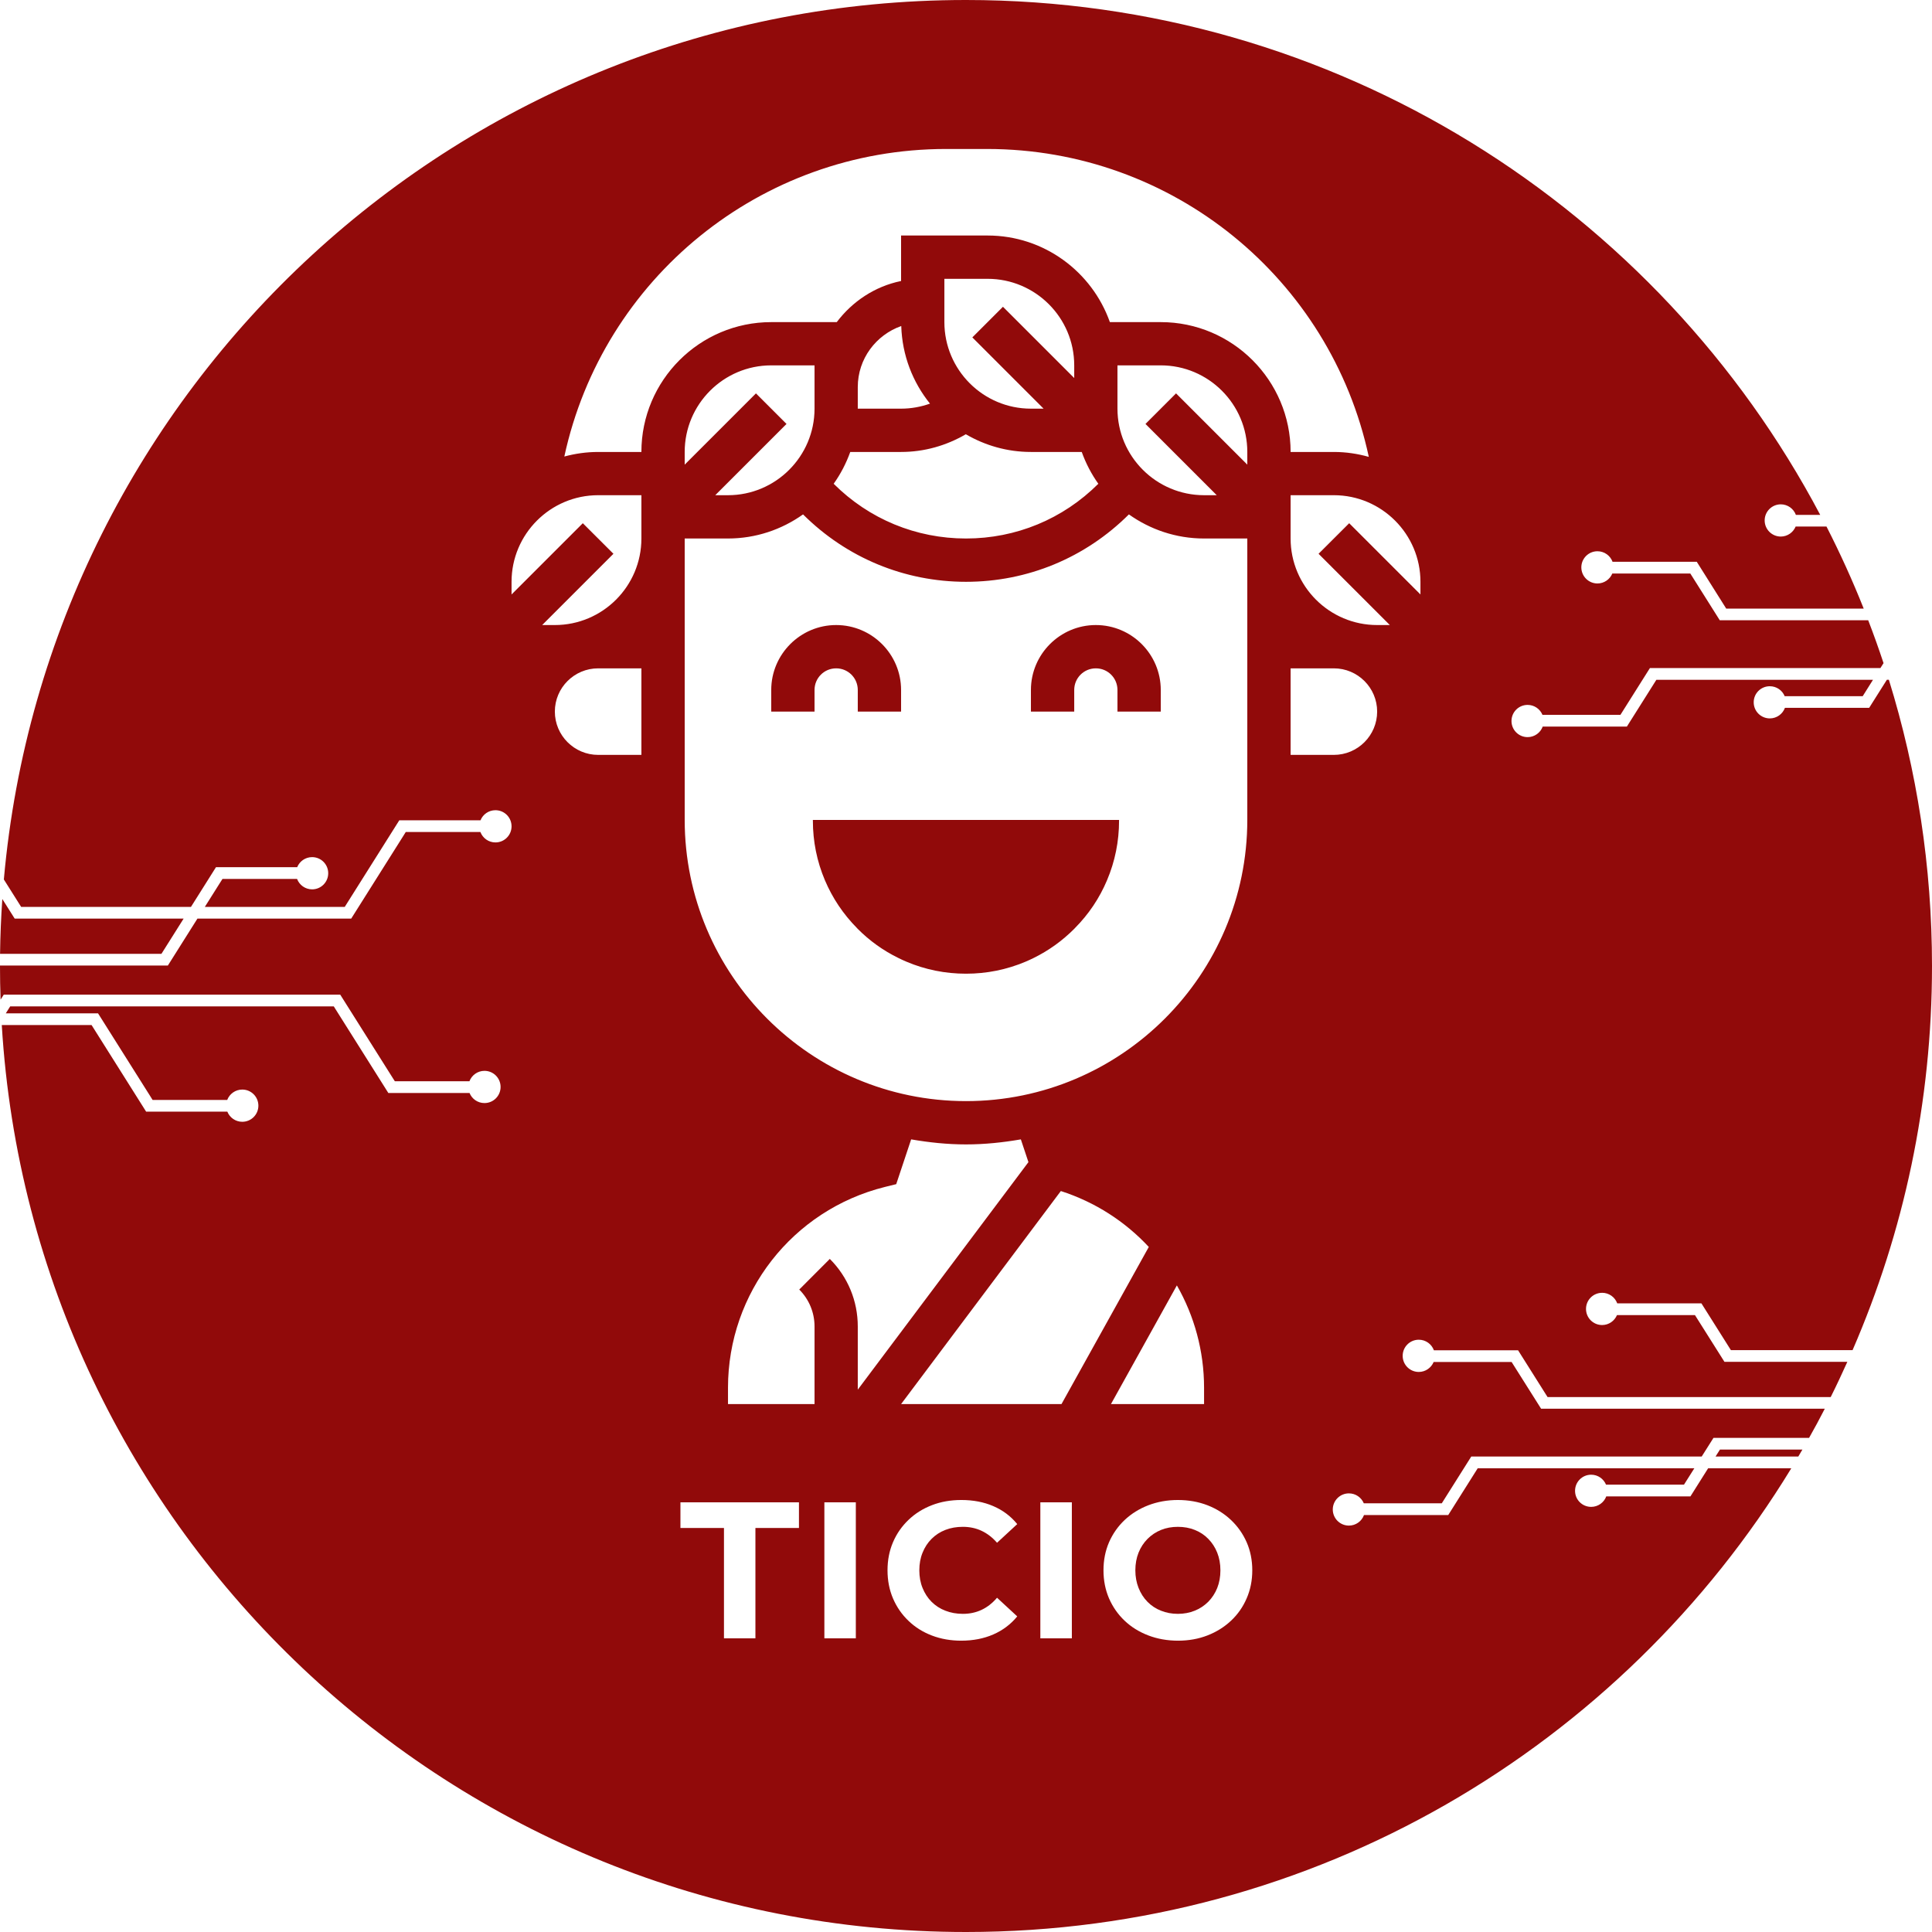<?xml version="1.0" encoding="UTF-8"?>
<svg id="Capa_2" data-name="Capa 2" xmlns="http://www.w3.org/2000/svg" viewBox="0 0 326.16 326.16">
  <defs>
    <style>
      .cls-1, .cls-2 {
        fill: none;
      }

      .cls-1, .cls-2, .cls-3 {
        stroke-width: 0px;
      }

      .cls-2 {
        fill-rule: evenodd;
      }

      .cls-3 {
        fill: #910a0a;
      }
    </style>
  </defs>
  <g id="Capa_1-2" data-name="Capa 1">
    <g>
      <path class="cls-3" d="M27.25,161.03H.01c.04-3.11.17-6.2.38-9.26l2.09,3.31h28.52l-3.75,5.95Z"/>
      <path class="cls-3" d="M290.36,244.72h13.92c-.22.39-.46.78-.69,1.17h-13.97l.74-1.17Z"/>
      <path class="cls-3" d="M205.49,262.12c.36.9.54,1.89.54,2.98s-.18,2.09-.54,2.99c-.36.89-.87,1.67-1.52,2.33-.66.65-1.42,1.16-2.28,1.5-.87.35-1.81.53-2.84.53s-1.98-.18-2.85-.53c-.88-.34-1.64-.85-2.28-1.5-.65-.66-1.15-1.44-1.51-2.35-.36-.91-.54-1.9-.54-2.97s.18-2.08.54-2.98c.36-.9.87-1.67,1.52-2.33.66-.66,1.42-1.16,2.28-1.51.87-.35,1.81-.52,2.84-.52s1.98.17,2.85.52c.88.35,1.64.85,2.28,1.51.65.66,1.15,1.43,1.51,2.33Z"/>
      <path class="cls-3" d="M141.16,105.52c-6.04,0-10.96,4.92-10.96,10.96v3.65h7.31v-3.65c0-2.02,1.63-3.65,3.65-3.65s3.65,1.63,3.65,3.65v3.65h7.31v-3.65c0-6.04-4.92-10.96-10.96-10.96ZM137.23,138.42v.12c0,3.49.68,6.87,2.03,10.06,1.28,3.02,3.1,5.73,5.41,8.07.04.05.08.09.13.14,2.01,2.02,4.3,3.66,6.83,4.9.45.23.92.44,1.39.64,3.18,1.35,6.57,2.03,10.06,2.03s6.87-.68,10.06-2.03c.47-.2.93-.41,1.39-.64,2.52-1.24,4.81-2.89,6.82-4.9.05-.05.09-.09.13-.14,2.32-2.34,4.14-5.05,5.41-8.07,1.35-3.19,2.03-6.57,2.03-10.06v-.12h-51.69ZM185,105.52c-6.04,0-10.96,4.92-10.96,10.96v3.65h7.31v-3.65c0-2.02,1.63-3.65,3.65-3.65s3.65,1.63,3.65,3.65v3.65h7.31v-3.65c0-6.04-4.92-10.96-10.96-10.96ZM185,105.52c-6.04,0-10.96,4.92-10.96,10.96v3.65h7.31v-3.65c0-2.02,1.63-3.65,3.65-3.65s3.65,1.63,3.65,3.65v3.65h7.31v-3.65c0-6.04-4.92-10.96-10.96-10.96ZM137.23,138.42v.12c0,3.49.68,6.87,2.03,10.06,1.28,3.02,3.1,5.73,5.41,8.07.04.05.08.09.13.14,2.01,2.02,4.3,3.66,6.83,4.9.45.23.92.44,1.39.64,3.18,1.35,6.57,2.03,10.06,2.03s6.87-.68,10.06-2.03c.47-.2.93-.41,1.39-.64,2.52-1.24,4.81-2.89,6.82-4.9.05-.05.09-.09.13-.14,2.32-2.34,4.14-5.05,5.41-8.07,1.35-3.19,2.03-6.57,2.03-10.06v-.12h-51.69ZM141.16,105.52c-6.04,0-10.96,4.92-10.96,10.96v3.65h7.31v-3.65c0-2.02,1.63-3.65,3.65-3.65s3.65,1.63,3.65,3.65v3.65h7.31v-3.65c0-6.04-4.92-10.96-10.96-10.96ZM141.16,105.52c-6.04,0-10.96,4.92-10.96,10.96v3.65h7.31v-3.65c0-2.02,1.63-3.65,3.65-3.65s3.65,1.63,3.65,3.65v3.65h7.31v-3.65c0-6.04-4.92-10.96-10.96-10.96ZM137.23,138.42v.12c0,3.49.68,6.87,2.03,10.06,1.28,3.02,3.1,5.73,5.41,8.07.04.05.08.09.13.14,2.01,2.02,4.3,3.66,6.83,4.9.45.23.92.44,1.39.64,3.18,1.35,6.57,2.03,10.06,2.03s6.87-.68,10.06-2.03c.47-.2.93-.41,1.39-.64,2.52-1.24,4.81-2.89,6.82-4.9.05-.05.09-.09.13-.14,2.32-2.34,4.14-5.05,5.41-8.07,1.35-3.19,2.03-6.57,2.03-10.06v-.12h-51.69ZM185,105.52c-6.04,0-10.96,4.92-10.96,10.96v3.65h7.31v-3.65c0-2.02,1.63-3.65,3.65-3.65s3.65,1.63,3.65,3.65v3.65h7.31v-3.65c0-6.04-4.92-10.96-10.96-10.96ZM185,105.52c-6.04,0-10.96,4.92-10.96,10.96v3.65h7.31v-3.65c0-2.02,1.63-3.65,3.65-3.65s3.65,1.63,3.65,3.65v3.65h7.31v-3.65c0-6.04-4.92-10.96-10.96-10.96ZM137.23,138.42v.12c0,3.49.68,6.87,2.03,10.06,1.28,3.02,3.1,5.73,5.41,8.07.04.05.08.09.13.14,2.01,2.02,4.3,3.66,6.83,4.9.45.23.92.44,1.39.64,3.18,1.35,6.57,2.03,10.06,2.03s6.87-.68,10.06-2.03c.47-.2.93-.41,1.39-.64,2.52-1.24,4.81-2.89,6.82-4.9.05-.05.09-.09.13-.14,2.32-2.34,4.14-5.05,5.41-8.07,1.35-3.19,2.03-6.57,2.03-10.06v-.12h-51.69ZM141.16,105.52c-6.04,0-10.96,4.92-10.96,10.96v3.65h7.31v-3.65c0-2.02,1.63-3.65,3.65-3.65s3.65,1.63,3.65,3.65v3.65h7.31v-3.65c0-6.04-4.92-10.96-10.96-10.96ZM141.16,105.52c-6.04,0-10.96,4.92-10.96,10.96v3.65h7.31v-3.65c0-2.02,1.63-3.65,3.65-3.65s3.65,1.63,3.65,3.65v3.65h7.31v-3.65c0-6.04-4.92-10.96-10.96-10.96ZM137.23,138.42v.12c0,3.49.68,6.87,2.03,10.06,1.28,3.02,3.1,5.73,5.41,8.07.04.05.08.09.13.14,2.01,2.02,4.3,3.66,6.83,4.9.45.23.92.44,1.39.64,3.18,1.35,6.57,2.03,10.06,2.03s6.87-.68,10.06-2.03c.47-.2.93-.41,1.39-.64,2.52-1.24,4.81-2.89,6.82-4.9.05-.05.09-.09.13-.14,2.32-2.34,4.14-5.05,5.41-8.07,1.35-3.19,2.03-6.57,2.03-10.06v-.12h-51.69ZM185,105.52c-6.04,0-10.96,4.92-10.96,10.96v3.65h7.31v-3.65c0-2.02,1.63-3.65,3.65-3.65s3.65,1.63,3.65,3.65v3.65h7.31v-3.65c0-6.04-4.92-10.96-10.96-10.96ZM185,105.52c-6.04,0-10.96,4.92-10.96,10.96v3.65h7.31v-3.65c0-2.02,1.63-3.65,3.65-3.65s3.65,1.63,3.65,3.65v3.65h7.31v-3.65c0-6.04-4.92-10.96-10.96-10.96ZM137.23,138.42v.12c0,3.49.68,6.87,2.03,10.06,1.28,3.02,3.1,5.73,5.41,8.07.04.05.08.09.13.14,2.01,2.02,4.3,3.66,6.83,4.9.45.23.92.44,1.39.64,3.18,1.35,6.57,2.03,10.06,2.03s6.87-.68,10.06-2.03c.47-.2.93-.41,1.39-.64,2.52-1.24,4.81-2.89,6.82-4.9.05-.05.09-.09.13-.14,2.32-2.34,4.14-5.05,5.41-8.07,1.35-3.19,2.03-6.57,2.03-10.06v-.12h-51.69ZM141.16,105.52c-6.04,0-10.96,4.92-10.96,10.96v3.65h7.31v-3.65c0-2.02,1.63-3.65,3.65-3.65s3.65,1.63,3.65,3.65v3.65h7.31v-3.65c0-6.04-4.92-10.96-10.96-10.96ZM141.16,105.52c-6.04,0-10.96,4.92-10.96,10.96v3.65h7.31v-3.65c0-2.02,1.63-3.65,3.65-3.65s3.65,1.63,3.65,3.65v3.65h7.31v-3.65c0-6.04-4.92-10.96-10.96-10.96ZM137.23,138.42v.12c0,3.49.68,6.87,2.03,10.06,1.28,3.02,3.1,5.73,5.41,8.07.04.05.08.09.13.14,2.01,2.02,4.3,3.66,6.83,4.9.45.23.92.44,1.39.64,3.18,1.35,6.57,2.03,10.06,2.03s6.87-.68,10.06-2.03c.47-.2.93-.41,1.39-.64,2.52-1.24,4.81-2.89,6.82-4.9.05-.05.09-.09.13-.14,2.32-2.34,4.14-5.05,5.41-8.07,1.35-3.19,2.03-6.57,2.03-10.06v-.12h-51.69ZM185,105.52c-6.04,0-10.96,4.92-10.96,10.96v3.65h7.31v-3.65c0-2.02,1.63-3.65,3.65-3.65s3.65,1.63,3.65,3.65v3.65h7.31v-3.65c0-6.04-4.92-10.96-10.96-10.96ZM185,105.52c-6.04,0-10.96,4.92-10.96,10.96v3.65h7.31v-3.65c0-2.02,1.63-3.65,3.65-3.65s3.65,1.63,3.65,3.65v3.65h7.31v-3.65c0-6.04-4.92-10.96-10.96-10.96ZM137.23,138.42v.12c0,3.49.68,6.87,2.03,10.06,1.28,3.02,3.1,5.73,5.41,8.07.04.05.08.09.13.14,2.01,2.02,4.3,3.66,6.83,4.9.45.23.92.44,1.39.64,3.18,1.35,6.57,2.03,10.06,2.03s6.87-.68,10.06-2.03c.47-.2.93-.41,1.39-.64,2.52-1.24,4.81-2.89,6.82-4.9.05-.05.09-.09.13-.14,2.32-2.34,4.14-5.05,5.41-8.07,1.35-3.19,2.03-6.57,2.03-10.06v-.12h-51.69ZM141.16,105.52c-6.04,0-10.96,4.92-10.96,10.96v3.65h7.31v-3.65c0-2.02,1.63-3.65,3.65-3.65s3.65,1.63,3.65,3.65v3.65h7.31v-3.65c0-6.04-4.92-10.96-10.96-10.96ZM141.16,105.52c-6.04,0-10.96,4.92-10.96,10.96v3.65h7.31v-3.65c0-2.02,1.63-3.65,3.65-3.65s3.65,1.63,3.65,3.65v3.65h7.31v-3.65c0-6.04-4.92-10.96-10.96-10.96ZM137.23,138.42v.12c0,3.49.68,6.87,2.03,10.06,1.28,3.02,3.1,5.73,5.41,8.07.04.05.08.09.13.14,2.01,2.02,4.3,3.66,6.83,4.9.45.23.92.44,1.39.64,3.18,1.35,6.57,2.03,10.06,2.03s6.87-.68,10.06-2.03c.47-.2.93-.41,1.39-.64,2.52-1.24,4.81-2.89,6.82-4.9.05-.05.09-.09.13-.14,2.32-2.34,4.14-5.05,5.41-8.07,1.35-3.19,2.03-6.57,2.03-10.06v-.12h-51.69ZM185,105.52c-6.04,0-10.96,4.92-10.96,10.96v3.65h7.31v-3.65c0-2.02,1.63-3.65,3.65-3.65s3.65,1.63,3.65,3.65v3.65h7.31v-3.65c0-6.04-4.92-10.96-10.96-10.96ZM185,105.52c-6.04,0-10.96,4.92-10.96,10.96v3.65h7.31v-3.65c0-2.02,1.63-3.65,3.65-3.65s3.65,1.63,3.65,3.65v3.65h7.31v-3.65c0-6.04-4.92-10.96-10.96-10.96ZM137.23,138.54c0,3.49.68,6.87,2.03,10.06,1.28,3.02,3.1,5.73,5.41,8.07.04.05.08.09.13.14,2.01,2.02,4.3,3.66,6.83,4.9.45.23.92.44,1.39.64,3.18,1.35,6.57,2.03,10.06,2.03s6.87-.68,10.06-2.03c.47-.2.93-.41,1.39-.64,2.52-1.24,4.81-2.89,6.82-4.9.05-.05.09-.09.13-.14,2.32-2.34,4.14-5.05,5.41-8.07,1.35-3.19,2.03-6.57,2.03-10.06v-.12h-51.69v.12ZM137.51,116.48c0-2.02,1.63-3.65,3.65-3.65s3.65,1.63,3.65,3.65v3.65h7.31v-3.65c0-6.04-4.92-10.96-10.96-10.96s-10.96,4.92-10.96,10.96v3.65h7.31v-3.65ZM270.47,218.25c1.17,0,2.17.74,2.55,1.78h14.21l4.98,7.9h20.54c8.63-19.88,13.41-41.81,13.41-64.85,0-16.82-2.55-33.05-7.28-48.32h-.34l-2.99,4.74h-14.22c-.38,1.04-1.38,1.78-2.55,1.78-1.5,0-2.72-1.21-2.72-2.72s1.22-2.71,2.72-2.71c1.13,0,2.11.69,2.51,1.68h13.17l1.74-2.77h-36.57l-4.98,7.9h-14.21c-.38,1.04-1.38,1.78-2.55,1.78-1.51,0-2.72-1.22-2.72-2.72s1.21-2.72,2.72-2.72c1.13,0,2.1.69,2.51,1.68h13.16l4.98-7.9h38.91l.53-.83h0c-.81-2.45-1.67-4.86-2.59-7.24h-25.06l-4.97-7.89h-13.17c-.4.98-1.38,1.68-2.51,1.68-1.5,0-2.72-1.22-2.72-2.72s1.22-2.72,2.72-2.72c1.17,0,2.17.74,2.55,1.78h14.22l4.97,7.9h23.21c-1.88-4.73-3.98-9.35-6.28-13.85h-5.21c-.41.99-1.38,1.69-2.51,1.69-1.5,0-2.72-1.22-2.72-2.72s1.22-2.72,2.72-2.72c1.17,0,2.17.74,2.55,1.78h4.11C279.95,35.23,225.64,0,163.08,0,77.95,0,8.04,65.25.65,148.47l2.92,4.63h28.67l4.22-6.7h13.71c.4-.99,1.38-1.7,2.52-1.7,1.51,0,2.72,1.22,2.72,2.72s-1.21,2.72-2.72,2.72c-1.16,0-2.15-.73-2.54-1.76h-12.59l-.44.69-2.54,4.03h23.62l9.21-14.62h13.71c.4-1,1.38-1.7,2.52-1.7,1.51,0,2.72,1.22,2.72,2.72s-1.21,2.72-2.72,2.72c-1.16,0-2.15-.73-2.54-1.76h-12.6l-.43.69-8.78,13.93h-25.96l-4.99,7.92H0v.08c0,1.9.03,3.8.1,5.68l.53-.84h56.81l8.78,13.93.44.69h12.59c.39-1.03,1.38-1.76,2.54-1.76,1.51,0,2.72,1.22,2.72,2.72s-1.21,2.72-2.72,2.72c-1.14,0-2.12-.7-2.52-1.7h-13.71l-9.21-14.62H1.72l-.74,1.17h15.57l8.78,13.93.43.69h12.6c.39-1.02,1.38-1.75,2.54-1.75,1.5,0,2.72,1.21,2.72,2.72s-1.22,2.72-2.72,2.72c-1.14,0-2.12-.71-2.52-1.71h-13.71l-9.21-14.62H.3c5.15,85.42,76.07,153.11,162.78,153.11,59.01,0,110.7-31.34,139.33-78.29h-14.04l-2.99,4.75h-14.21c-.38,1.03-1.38,1.77-2.55,1.77-1.51,0-2.72-1.21-2.72-2.71s1.21-2.72,2.72-2.72c1.13,0,2.1.69,2.51,1.68h13.16l1.75-2.77h-36.57l-4.98,7.9h-14.22c-.38,1.04-1.38,1.78-2.55,1.78-1.5,0-2.72-1.22-2.72-2.72s1.22-2.72,2.72-2.72c1.14,0,2.11.69,2.52,1.68h13.16l4.98-7.9h38.9l1.99-3.15h16.14c.92-1.62,1.8-3.26,2.65-4.92h-47.89l-4.98-7.89h-13.16c-.41.98-1.38,1.68-2.51,1.68-1.51,0-2.72-1.22-2.72-2.72s1.21-2.72,2.72-2.72c1.17,0,2.17.74,2.55,1.78h14.21l4.98,7.9h47.8c.98-1.96,1.91-3.95,2.81-5.95h-20.75l-4.98-7.89h-13.16c-.41.98-1.38,1.68-2.51,1.68-1.51,0-2.72-1.22-2.72-2.72s1.21-2.72,2.72-2.72ZM108.28,127.44h-7.3c-4.03,0-7.31-3.28-7.31-7.31s3.28-7.3,7.31-7.3h7.3v14.61ZM108.28,90.91c0,8.06-6.55,14.61-14.61,14.61h-2.14l12.03-12.03-5.17-5.16-12.03,12.03v-2.14c0-8.06,6.56-14.62,14.62-14.62h7.3v7.31ZM134.88,257.95h-7.35v18.63h-5.31v-18.63h-7.35v-4.33h20.01v4.33ZM127.62,66.41l-12.03,12.03v-2.14c0-8.06,6.55-14.62,14.61-14.62h7.31v7.31c0,8.06-6.56,14.61-14.61,14.61h-2.15l12.03-12.03-5.16-5.16ZM122.89,90.91c4.73,0,9.1-1.52,12.68-4.07,7.36,7.33,17.12,11.38,27.51,11.38s20.15-4.05,27.5-11.38c3.59,2.55,7.96,4.07,12.68,4.07h7.31v47.49c0,26.19-21.3,47.49-47.49,47.49s-47.49-21.3-47.49-47.49v-47.49h7.3ZM152.12,76.3c3.9,0,7.62-1.06,10.93-2.99,3.24,1.89,6.99,2.99,10.99,2.99h8.58c.69,1.92,1.63,3.73,2.8,5.37-5.97,5.96-13.9,9.24-22.34,9.24s-16.37-3.28-22.34-9.24c1.17-1.64,2.11-3.45,2.8-5.37h8.58ZM144.81,68.99v-3.65c0-4.77,3.08-8.8,7.34-10.3.15,4.95,1.94,9.49,4.85,13.1-1.55.55-3.19.85-4.88.85h-7.31ZM176.18,68.99h-2.14c-8.06,0-14.61-6.55-14.61-14.61v-7.31h7.3c8.06,0,14.62,6.55,14.62,14.61v2.14l-12.03-12.03-5.17,5.17,12.03,12.03ZM205.41,83.6h-2.14c-8.06,0-14.62-6.55-14.62-14.61v-7.31h7.31c8.06,0,14.61,6.56,14.61,14.62v2.14l-12.03-12.03-5.16,5.16,12.03,12.03ZM198.68,217c2.93,5.13,4.59,11.04,4.59,17.28v2.76h-15.72l11.13-20.04ZM179.2,237.04h-27.08l26.97-35.97c5.81,1.87,10.87,5.16,14.85,9.44l-14.74,26.53ZM144.48,276.58h-5.31v-22.96h5.31v22.96ZM140.09,212.53l-5.16,5.17c1.66,1.67,2.58,3.88,2.58,6.24v13.1h-14.61v-2.76c0-16.05,10.88-29.99,26.45-33.89l1.95-.48,2.52-7.56c3.01.52,6.1.85,9.26.85s6.25-.33,9.26-.85l1.28,3.84-28.81,38.41v-10.66c0-4.31-1.67-8.36-4.72-11.41ZM155.75,268.09c.36.89.86,1.67,1.52,2.33.66.65,1.43,1.16,2.33,1.5.9.35,1.88.53,2.95.53,1.14,0,2.19-.22,3.15-.67.96-.45,1.84-1.13,2.62-2.05l3.41,3.15c-1.09,1.33-2.44,2.35-4.05,3.05-1.6.7-3.41,1.05-5.42,1.05-1.77,0-3.42-.29-4.94-.87s-2.84-1.41-3.95-2.48c-1.12-1.07-1.99-2.33-2.61-3.77-.62-1.45-.93-3.03-.93-4.76s.31-3.31.93-4.75c.62-1.45,1.5-2.7,2.62-3.77,1.13-1.08,2.45-1.9,3.96-2.48,1.5-.58,3.16-.87,4.95-.87,1.99,0,3.79.34,5.39,1.03,1.61.69,2.96,1.7,4.05,3.04l-3.41,3.15c-.78-.9-1.66-1.57-2.62-2.02-.96-.45-2.01-.67-3.15-.67-1.07,0-2.05.17-2.95.52-.9.35-1.67.85-2.33,1.51s-1.16,1.43-1.52,2.33c-.37.9-.55,1.89-.55,2.98s.18,2.09.55,2.99ZM180.95,276.58h-5.32v-22.96h5.32v22.96ZM210.46,269.84c-.63,1.46-1.51,2.71-2.64,3.77s-2.45,1.89-3.97,2.48c-1.52.59-3.17.89-4.97.89s-3.49-.3-5.03-.89c-1.54-.59-2.88-1.42-4-2.49-1.13-1.07-2-2.33-2.63-3.77-.62-1.45-.93-3.02-.93-4.73s.31-3.28.93-4.72c.63-1.44,1.51-2.7,2.64-3.77,1.14-1.07,2.47-1.9,4-2.49,1.54-.59,3.2-.89,4.99-.89s3.48.3,5,.89c1.52.59,2.84,1.42,3.97,2.49s2.01,2.32,2.64,3.75c.63,1.44.95,3.02.95,4.74s-.32,3.29-.95,4.74ZM195.96,54.38h-8.59c-3.01-8.5-11.11-14.62-20.64-14.62h-14.61v7.68c-4.43.9-8.23,3.46-10.86,6.94h-11.06c-12.09,0-21.92,9.83-21.92,21.92h-7.3c-1.98,0-3.89.28-5.71.77,6.49-30.02,33.11-51.92,64.45-51.92h6.91c31.39,0,57.99,21.92,64.45,51.98-1.87-.53-3.85-.83-5.9-.83h-7.3c0-12.09-9.83-21.92-21.92-21.92ZM225.18,127.44h-7.3v-14.61h7.3c4.03,0,7.31,3.27,7.31,7.3s-3.28,7.31-7.31,7.31ZM239.8,100.36l-12.03-12.03-5.17,5.16,12.03,12.03h-2.14c-8.06,0-14.61-6.55-14.61-14.61v-7.31h7.3c8.06,0,14.62,6.56,14.62,14.62v2.14ZM181.35,116.48c0-2.02,1.63-3.65,3.65-3.65s3.65,1.63,3.65,3.65v3.65h7.31v-3.65c0-6.04-4.92-10.96-10.96-10.96s-10.96,4.92-10.96,10.96v3.65h7.31v-3.65ZM137.23,138.54c0,3.49.68,6.87,2.03,10.06,1.28,3.02,3.1,5.73,5.41,8.07.04.05.08.09.13.14,2.01,2.02,4.3,3.66,6.83,4.9.45.23.92.44,1.39.64,3.18,1.35,6.57,2.03,10.06,2.03s6.87-.68,10.06-2.03c.47-.2.93-.41,1.39-.64,2.52-1.24,4.81-2.89,6.82-4.9.05-.05.09-.09.13-.14,2.32-2.34,4.14-5.05,5.41-8.07,1.35-3.19,2.03-6.57,2.03-10.06v-.12h-51.69v.12ZM137.51,116.48c0-2.02,1.63-3.65,3.65-3.65s3.65,1.63,3.65,3.65v3.65h7.31v-3.65c0-6.04-4.92-10.96-10.96-10.96s-10.96,4.92-10.96,10.96v3.65h7.31v-3.65ZM141.16,105.52c-6.04,0-10.96,4.92-10.96,10.96v3.65h7.31v-3.65c0-2.02,1.63-3.65,3.65-3.65s3.65,1.63,3.65,3.65v3.65h7.31v-3.65c0-6.04-4.92-10.96-10.96-10.96ZM137.23,138.42v.12c0,3.49.68,6.87,2.03,10.06,1.28,3.02,3.1,5.73,5.41,8.07.04.05.08.09.13.14,2.01,2.02,4.3,3.66,6.83,4.9.45.23.92.44,1.39.64,3.18,1.35,6.57,2.03,10.06,2.03s6.87-.68,10.06-2.03c.47-.2.93-.41,1.39-.64,2.52-1.24,4.81-2.89,6.82-4.9.05-.05.09-.09.13-.14,2.32-2.34,4.14-5.05,5.41-8.07,1.35-3.19,2.03-6.57,2.03-10.06v-.12h-51.69ZM185,105.52c-6.04,0-10.96,4.92-10.96,10.96v3.65h7.31v-3.65c0-2.02,1.63-3.65,3.65-3.65s3.65,1.63,3.65,3.65v3.65h7.31v-3.65c0-6.04-4.92-10.96-10.96-10.96ZM185,105.52c-6.04,0-10.96,4.92-10.96,10.96v3.65h7.31v-3.65c0-2.02,1.63-3.65,3.65-3.65s3.65,1.63,3.65,3.65v3.65h7.31v-3.65c0-6.04-4.92-10.96-10.96-10.96ZM137.23,138.42v.12c0,3.49.68,6.87,2.03,10.06,1.28,3.02,3.1,5.73,5.41,8.07.04.05.08.09.13.14,2.01,2.02,4.3,3.66,6.83,4.9.45.23.92.44,1.39.64,3.18,1.35,6.57,2.03,10.06,2.03s6.87-.68,10.06-2.03c.47-.2.93-.41,1.39-.64,2.52-1.24,4.81-2.89,6.82-4.9.05-.05.09-.09.13-.14,2.32-2.34,4.14-5.05,5.41-8.07,1.35-3.19,2.03-6.57,2.03-10.06v-.12h-51.69ZM141.16,105.52c-6.04,0-10.96,4.92-10.96,10.96v3.65h7.31v-3.65c0-2.02,1.63-3.65,3.65-3.65s3.65,1.63,3.65,3.65v3.65h7.31v-3.65c0-6.04-4.92-10.96-10.96-10.96ZM141.16,105.52c-6.04,0-10.96,4.92-10.96,10.96v3.65h7.31v-3.65c0-2.02,1.63-3.65,3.65-3.65s3.65,1.63,3.65,3.65v3.65h7.31v-3.65c0-6.04-4.92-10.96-10.96-10.96ZM137.23,138.42v.12c0,3.49.68,6.87,2.03,10.06,1.28,3.02,3.1,5.73,5.41,8.07.04.05.08.09.13.14,2.01,2.02,4.3,3.66,6.83,4.9.45.23.92.44,1.39.64,3.18,1.35,6.57,2.03,10.06,2.03s6.87-.68,10.06-2.03c.47-.2.93-.41,1.39-.64,2.52-1.24,4.81-2.89,6.82-4.9.05-.05.09-.09.13-.14,2.32-2.34,4.14-5.05,5.41-8.07,1.35-3.19,2.03-6.57,2.03-10.06v-.12h-51.69ZM185,105.52c-6.04,0-10.96,4.92-10.96,10.96v3.65h7.31v-3.65c0-2.02,1.63-3.65,3.65-3.65s3.65,1.63,3.65,3.65v3.65h7.31v-3.65c0-6.04-4.92-10.96-10.96-10.96ZM185,105.52c-6.04,0-10.96,4.92-10.96,10.96v3.65h7.31v-3.65c0-2.02,1.63-3.65,3.65-3.65s3.65,1.63,3.65,3.65v3.65h7.31v-3.65c0-6.04-4.92-10.96-10.96-10.96ZM137.23,138.42v.12c0,3.49.68,6.87,2.03,10.06,1.28,3.02,3.1,5.73,5.41,8.07.04.05.08.09.13.14,2.01,2.02,4.3,3.66,6.83,4.9.45.23.92.44,1.39.64,3.18,1.35,6.57,2.03,10.06,2.03s6.87-.68,10.06-2.03c.47-.2.93-.41,1.39-.64,2.52-1.24,4.81-2.89,6.82-4.9.05-.05.09-.09.13-.14,2.32-2.34,4.14-5.05,5.41-8.07,1.35-3.19,2.03-6.57,2.03-10.06v-.12h-51.69ZM141.16,105.52c-6.04,0-10.96,4.92-10.96,10.96v3.65h7.31v-3.65c0-2.02,1.63-3.65,3.65-3.65s3.65,1.63,3.65,3.65v3.65h7.31v-3.65c0-6.04-4.92-10.96-10.96-10.96ZM141.16,105.52c-6.04,0-10.96,4.92-10.96,10.96v3.65h7.31v-3.65c0-2.02,1.63-3.65,3.65-3.65s3.65,1.63,3.65,3.65v3.65h7.31v-3.65c0-6.04-4.92-10.96-10.96-10.96ZM137.23,138.42v.12c0,3.49.68,6.87,2.03,10.06,1.28,3.02,3.1,5.73,5.41,8.07.04.05.08.09.13.14,2.01,2.02,4.3,3.66,6.83,4.9.45.23.92.44,1.39.64,3.18,1.35,6.57,2.03,10.06,2.03s6.87-.68,10.06-2.03c.47-.2.93-.41,1.39-.64,2.52-1.24,4.81-2.89,6.82-4.9.05-.05.09-.09.13-.14,2.32-2.34,4.14-5.05,5.41-8.07,1.35-3.19,2.03-6.57,2.03-10.06v-.12h-51.69ZM185,105.52c-6.04,0-10.96,4.92-10.96,10.96v3.65h7.31v-3.65c0-2.02,1.63-3.65,3.65-3.65s3.65,1.63,3.65,3.65v3.65h7.31v-3.65c0-6.04-4.92-10.96-10.96-10.96ZM185,105.52c-6.04,0-10.96,4.92-10.96,10.96v3.65h7.31v-3.65c0-2.02,1.63-3.65,3.65-3.65s3.65,1.63,3.65,3.65v3.65h7.31v-3.65c0-6.04-4.92-10.96-10.96-10.96ZM137.23,138.42v.12c0,3.49.68,6.87,2.03,10.06,1.28,3.02,3.1,5.73,5.41,8.07.04.05.08.09.13.14,2.01,2.02,4.3,3.66,6.83,4.9.45.23.92.44,1.39.64,3.18,1.35,6.57,2.03,10.06,2.03s6.87-.68,10.06-2.03c.47-.2.93-.41,1.39-.64,2.52-1.24,4.81-2.89,6.82-4.9.05-.05.09-.09.13-.14,2.32-2.34,4.14-5.05,5.41-8.07,1.35-3.19,2.03-6.57,2.03-10.06v-.12h-51.69ZM141.16,105.52c-6.04,0-10.96,4.92-10.96,10.96v3.65h7.31v-3.65c0-2.02,1.63-3.65,3.65-3.65s3.65,1.63,3.65,3.65v3.65h7.31v-3.65c0-6.04-4.92-10.96-10.96-10.96ZM141.16,105.52c-6.04,0-10.96,4.92-10.96,10.96v3.65h7.31v-3.65c0-2.02,1.63-3.65,3.65-3.65s3.65,1.63,3.65,3.65v3.65h7.31v-3.65c0-6.04-4.92-10.96-10.96-10.96ZM137.23,138.42v.12c0,3.49.68,6.87,2.03,10.06,1.28,3.02,3.1,5.73,5.41,8.07.04.05.08.09.13.14,2.01,2.02,4.3,3.66,6.83,4.9.45.23.92.44,1.39.64,3.18,1.35,6.57,2.03,10.06,2.03s6.87-.68,10.06-2.03c.47-.2.93-.41,1.39-.64,2.52-1.24,4.81-2.89,6.82-4.9.05-.05.09-.09.13-.14,2.32-2.34,4.14-5.05,5.41-8.07,1.35-3.19,2.03-6.57,2.03-10.06v-.12h-51.69ZM185,105.52c-6.04,0-10.96,4.92-10.96,10.96v3.65h7.31v-3.65c0-2.02,1.63-3.65,3.65-3.65s3.65,1.63,3.65,3.65v3.65h7.31v-3.65c0-6.04-4.92-10.96-10.96-10.96ZM185,105.52c-6.04,0-10.96,4.92-10.96,10.96v3.65h7.31v-3.65c0-2.02,1.63-3.65,3.65-3.65s3.65,1.63,3.65,3.65v3.65h7.31v-3.65c0-6.04-4.92-10.96-10.96-10.96ZM137.23,138.42v.12c0,3.49.68,6.87,2.03,10.06,1.28,3.02,3.1,5.73,5.41,8.07.04.05.08.09.13.14,2.01,2.02,4.3,3.66,6.83,4.9.45.23.92.44,1.39.64,3.18,1.35,6.57,2.03,10.06,2.03s6.87-.68,10.06-2.03c.47-.2.93-.41,1.39-.64,2.52-1.24,4.81-2.89,6.82-4.9.05-.05.09-.09.13-.14,2.32-2.34,4.14-5.05,5.41-8.07,1.35-3.19,2.03-6.57,2.03-10.06v-.12h-51.69ZM141.16,105.52c-6.04,0-10.96,4.92-10.96,10.96v3.65h7.31v-3.65c0-2.02,1.63-3.65,3.65-3.65s3.65,1.63,3.65,3.65v3.65h7.31v-3.65c0-6.04-4.92-10.96-10.96-10.96ZM141.16,105.52c-6.04,0-10.96,4.92-10.96,10.96v3.65h7.31v-3.65c0-2.02,1.63-3.65,3.65-3.65s3.65,1.63,3.65,3.65v3.65h7.31v-3.65c0-6.04-4.92-10.96-10.96-10.96ZM137.23,138.42v.12c0,3.49.68,6.87,2.03,10.06,1.28,3.02,3.1,5.73,5.41,8.07.04.05.08.09.13.14,2.01,2.02,4.3,3.66,6.83,4.9.45.23.92.44,1.39.64,3.18,1.35,6.57,2.03,10.06,2.03s6.87-.68,10.06-2.03c.47-.2.93-.41,1.39-.64,2.52-1.24,4.81-2.89,6.82-4.9.05-.05.09-.09.13-.14,2.32-2.34,4.14-5.05,5.41-8.07,1.35-3.19,2.03-6.57,2.03-10.06v-.12h-51.69ZM185,105.52c-6.04,0-10.96,4.92-10.96,10.96v3.65h7.31v-3.65c0-2.02,1.63-3.65,3.65-3.65s3.65,1.63,3.65,3.65v3.65h7.31v-3.65c0-6.04-4.92-10.96-10.96-10.96ZM185,105.52c-6.04,0-10.96,4.92-10.96,10.96v3.65h7.31v-3.65c0-2.02,1.63-3.65,3.65-3.65s3.65,1.63,3.65,3.65v3.65h7.31v-3.65c0-6.04-4.92-10.96-10.96-10.96ZM137.23,138.42v.12c0,3.49.68,6.87,2.03,10.06,1.28,3.02,3.1,5.73,5.41,8.07.04.05.08.09.13.14,2.01,2.02,4.3,3.66,6.83,4.9.45.23.92.44,1.39.64,3.18,1.35,6.57,2.03,10.06,2.03s6.87-.68,10.06-2.03c.47-.2.93-.41,1.39-.64,2.52-1.24,4.81-2.89,6.82-4.9.05-.05.09-.09.13-.14,2.32-2.34,4.14-5.05,5.41-8.07,1.35-3.19,2.03-6.57,2.03-10.06v-.12h-51.69ZM141.16,105.52c-6.04,0-10.96,4.92-10.96,10.96v3.65h7.31v-3.65c0-2.02,1.63-3.65,3.65-3.65s3.65,1.63,3.65,3.65v3.65h7.31v-3.65c0-6.04-4.92-10.96-10.96-10.96Z"/>
      <path class="cls-1" d="M205.49,262.12c-.36-.9-.86-1.67-1.51-2.33-.64-.66-1.4-1.16-2.28-1.51-.87-.35-1.82-.52-2.85-.52s-1.97.17-2.84.52c-.86.35-1.62.85-2.28,1.51-.65.66-1.16,1.43-1.52,2.33-.36.9-.54,1.89-.54,2.98s.18,2.06.54,2.97c.36.91.86,1.69,1.51,2.35.64.65,1.4,1.16,2.28,1.5.87.35,1.82.53,2.85.53s1.97-.18,2.84-.53c.86-.34,1.62-.85,2.28-1.5.65-.66,1.16-1.44,1.52-2.33.36-.9.54-1.89.54-2.99s-.18-2.08-.54-2.98ZM205.49,262.12c-.36-.9-.86-1.67-1.51-2.33-.64-.66-1.4-1.16-2.28-1.51-.87-.35-1.82-.52-2.85-.52s-1.97.17-2.84.52c-.86.35-1.62.85-2.28,1.51-.65.66-1.16,1.43-1.52,2.33-.36.9-.54,1.89-.54,2.98s.18,2.06.54,2.97c.36.91.86,1.69,1.51,2.35.64.65,1.4,1.16,2.28,1.5.87.35,1.82.53,2.85.53s1.97-.18,2.84-.53c.86-.34,1.62-.85,2.28-1.5.65-.66,1.16-1.44,1.52-2.33.36-.9.54-1.89.54-2.99s-.18-2.08-.54-2.98ZM205.49,262.12c-.36-.9-.86-1.67-1.51-2.33-.64-.66-1.4-1.16-2.28-1.51-.87-.35-1.82-.52-2.85-.52s-1.97.17-2.84.52c-.86.35-1.62.85-2.28,1.51-.65.66-1.16,1.43-1.52,2.33-.36.9-.54,1.89-.54,2.98s.18,2.06.54,2.97c.36.91.86,1.69,1.51,2.35.64.65,1.4,1.16,2.28,1.5.87.35,1.82.53,2.85.53s1.97-.18,2.84-.53c.86-.34,1.62-.85,2.28-1.5.65-.66,1.16-1.44,1.52-2.33.36-.9.54-1.89.54-2.99s-.18-2.08-.54-2.98ZM205.49,262.12c-.36-.9-.86-1.67-1.51-2.33-.64-.66-1.4-1.16-2.28-1.51-.87-.35-1.82-.52-2.85-.52s-1.97.17-2.84.52c-.86.35-1.62.85-2.28,1.51-.65.66-1.16,1.43-1.52,2.33-.36.9-.54,1.89-.54,2.98s.18,2.06.54,2.97c.36.91.86,1.69,1.51,2.35.64.65,1.4,1.16,2.28,1.5.87.35,1.82.53,2.85.53s1.97-.18,2.84-.53c.86-.34,1.62-.85,2.28-1.5.65-.66,1.16-1.44,1.52-2.33.36-.9.54-1.89.54-2.99s-.18-2.08-.54-2.98ZM205.49,262.12c-.36-.9-.86-1.67-1.51-2.33-.64-.66-1.4-1.16-2.28-1.51-.87-.35-1.82-.52-2.85-.52s-1.97.17-2.84.52c-.86.35-1.62.85-2.28,1.51-.65.66-1.16,1.43-1.52,2.33-.36.9-.54,1.89-.54,2.98s.18,2.06.54,2.97c.36.91.86,1.69,1.51,2.35.64.65,1.4,1.16,2.28,1.5.87.35,1.82.53,2.85.53s1.97-.18,2.84-.53c.86-.34,1.62-.85,2.28-1.5.65-.66,1.16-1.44,1.52-2.33.36-.9.54-1.89.54-2.99s-.18-2.08-.54-2.98ZM205.49,262.12c-.36-.9-.86-1.67-1.51-2.33-.64-.66-1.4-1.16-2.28-1.51-.87-.35-1.82-.52-2.85-.52s-1.97.17-2.84.52c-.86.35-1.62.85-2.28,1.51-.65.66-1.16,1.43-1.52,2.33-.36.9-.54,1.89-.54,2.98s.18,2.06.54,2.97c.36.91.86,1.69,1.51,2.35.64.65,1.4,1.16,2.28,1.5.87.35,1.82.53,2.85.53s1.97-.18,2.84-.53c.86-.34,1.62-.85,2.28-1.5.65-.66,1.16-1.44,1.52-2.33.36-.9.54-1.89.54-2.99s-.18-2.08-.54-2.98ZM205.49,262.12c-.36-.9-.86-1.67-1.51-2.33-.64-.66-1.4-1.16-2.28-1.51-.87-.35-1.82-.52-2.85-.52s-1.97.17-2.84.52c-.86.35-1.62.85-2.28,1.51-.65.66-1.16,1.43-1.52,2.33-.36.9-.54,1.89-.54,2.98s.18,2.06.54,2.97c.36.91.86,1.69,1.51,2.35.64.65,1.4,1.16,2.28,1.5.87.35,1.82.53,2.85.53s1.97-.18,2.84-.53c.86-.34,1.62-.85,2.28-1.5.65-.66,1.16-1.44,1.52-2.33.36-.9.54-1.89.54-2.99s-.18-2.08-.54-2.98ZM205.49,262.12c-.36-.9-.86-1.67-1.51-2.33-.64-.66-1.4-1.16-2.28-1.51-.87-.35-1.82-.52-2.85-.52s-1.97.17-2.84.52c-.86.35-1.62.85-2.28,1.51-.65.66-1.16,1.43-1.52,2.33-.36.9-.54,1.89-.54,2.98s.18,2.06.54,2.97c.36.91.86,1.69,1.51,2.35.64.65,1.4,1.16,2.28,1.5.87.35,1.82.53,2.85.53s1.97-.18,2.84-.53c.86-.34,1.62-.85,2.28-1.5.65-.66,1.16-1.44,1.52-2.33.36-.9.54-1.89.54-2.99s-.18-2.08-.54-2.98ZM141.16,105.52c-6.04,0-10.96,4.92-10.96,10.96v3.65h7.31v-3.65c0-2.02,1.63-3.65,3.65-3.65s3.65,1.63,3.65,3.65v3.65h7.31v-3.65c0-6.04-4.92-10.96-10.96-10.96ZM137.23,138.42v.12c0,3.49.68,6.87,2.03,10.06,1.28,3.02,3.1,5.73,5.41,8.07.04.05.08.09.13.14,2.01,2.02,4.3,3.66,6.83,4.9.45.23.92.44,1.39.64,3.18,1.35,6.57,2.03,10.06,2.03s6.87-.68,10.06-2.03c.47-.2.93-.41,1.39-.64,2.52-1.24,4.81-2.89,6.82-4.9.05-.05.09-.09.13-.14,2.32-2.34,4.14-5.05,5.41-8.07,1.35-3.19,2.03-6.57,2.03-10.06v-.12h-51.69ZM185,105.52c-6.04,0-10.96,4.92-10.96,10.96v3.65h7.31v-3.65c0-2.02,1.63-3.65,3.65-3.65s3.65,1.63,3.65,3.65v3.65h7.31v-3.65c0-6.04-4.92-10.96-10.96-10.96ZM205.49,262.12c-.36-.9-.86-1.67-1.51-2.33-.64-.66-1.4-1.16-2.28-1.51-.87-.35-1.82-.52-2.85-.52s-1.97.17-2.84.52c-.86.35-1.62.85-2.28,1.51-.65.66-1.16,1.43-1.52,2.33-.36.9-.54,1.89-.54,2.98s.18,2.06.54,2.97c.36.91.86,1.69,1.51,2.35.64.65,1.4,1.16,2.28,1.5.87.35,1.82.53,2.85.53s1.97-.18,2.84-.53c.86-.34,1.62-.85,2.28-1.5.65-.66,1.16-1.44,1.52-2.33.36-.9.54-1.89.54-2.99s-.18-2.08-.54-2.98ZM205.49,262.12c-.36-.9-.86-1.67-1.51-2.33-.64-.66-1.4-1.16-2.28-1.51-.87-.35-1.82-.52-2.85-.52s-1.97.17-2.84.52c-.86.35-1.62.85-2.28,1.51-.65.66-1.16,1.43-1.52,2.33-.36.9-.54,1.89-.54,2.98s.18,2.06.54,2.97c.36.91.86,1.69,1.51,2.35.64.65,1.4,1.16,2.28,1.5.87.35,1.82.53,2.85.53s1.97-.18,2.84-.53c.86-.34,1.62-.85,2.28-1.5.65-.66,1.16-1.44,1.52-2.33.36-.9.54-1.89.54-2.99s-.18-2.08-.54-2.98ZM185,105.52c-6.04,0-10.96,4.92-10.96,10.96v3.65h7.31v-3.65c0-2.02,1.63-3.65,3.65-3.65s3.65,1.63,3.65,3.65v3.65h7.31v-3.65c0-6.04-4.92-10.96-10.96-10.96ZM137.23,138.42v.12c0,3.49.68,6.87,2.03,10.06,1.28,3.02,3.1,5.73,5.41,8.07.04.05.08.09.13.14,2.01,2.02,4.3,3.66,6.83,4.9.45.23.92.44,1.39.64,3.18,1.35,6.57,2.03,10.06,2.03s6.87-.68,10.06-2.03c.47-.2.93-.41,1.39-.64,2.52-1.24,4.81-2.89,6.82-4.9.05-.05.09-.09.13-.14,2.32-2.34,4.14-5.05,5.41-8.07,1.35-3.19,2.03-6.57,2.03-10.06v-.12h-51.69ZM141.16,105.52c-6.04,0-10.96,4.92-10.96,10.96v3.65h7.31v-3.65c0-2.02,1.63-3.65,3.65-3.65s3.65,1.63,3.65,3.65v3.65h7.31v-3.65c0-6.04-4.92-10.96-10.96-10.96ZM141.16,105.52c-6.04,0-10.96,4.92-10.96,10.96v3.65h7.31v-3.65c0-2.02,1.63-3.65,3.65-3.65s3.65,1.63,3.65,3.65v3.65h7.31v-3.65c0-6.04-4.92-10.96-10.96-10.96ZM137.23,138.42v.12c0,3.49.68,6.87,2.03,10.06,1.28,3.02,3.1,5.73,5.41,8.07.04.05.08.09.13.14,2.01,2.02,4.3,3.66,6.83,4.9.45.23.92.44,1.39.64,3.18,1.35,6.57,2.03,10.06,2.03s6.87-.68,10.06-2.03c.47-.2.93-.41,1.39-.64,2.52-1.24,4.81-2.89,6.82-4.9.05-.05.09-.09.13-.14,2.32-2.34,4.14-5.05,5.41-8.07,1.35-3.19,2.03-6.57,2.03-10.06v-.12h-51.69ZM185,105.52c-6.04,0-10.96,4.92-10.96,10.96v3.65h7.31v-3.65c0-2.02,1.63-3.65,3.65-3.65s3.65,1.63,3.65,3.65v3.65h7.31v-3.65c0-6.04-4.92-10.96-10.96-10.96ZM205.49,262.12c-.36-.9-.86-1.67-1.51-2.33-.64-.66-1.4-1.16-2.28-1.51-.87-.35-1.82-.52-2.85-.52s-1.97.17-2.84.52c-.86.35-1.62.85-2.28,1.51-.65.66-1.16,1.43-1.52,2.33-.36.9-.54,1.89-.54,2.98s.18,2.06.54,2.97c.36.91.86,1.69,1.51,2.35.64.65,1.4,1.16,2.28,1.5.87.35,1.82.53,2.85.53s1.97-.18,2.84-.53c.86-.34,1.62-.85,2.28-1.5.65-.66,1.16-1.44,1.52-2.33.36-.9.54-1.89.54-2.99s-.18-2.08-.54-2.98ZM205.49,262.12c-.36-.9-.86-1.67-1.51-2.33-.64-.66-1.4-1.16-2.28-1.51-.87-.35-1.82-.52-2.85-.52s-1.97.17-2.84.52c-.86.35-1.62.85-2.28,1.51-.65.66-1.16,1.43-1.52,2.33-.36.9-.54,1.89-.54,2.98s.18,2.06.54,2.97c.36.91.86,1.69,1.51,2.35.64.65,1.4,1.16,2.28,1.5.87.35,1.82.53,2.85.53s1.97-.18,2.84-.53c.86-.34,1.62-.85,2.28-1.5.65-.66,1.16-1.44,1.52-2.33.36-.9.54-1.89.54-2.99s-.18-2.08-.54-2.98ZM185,105.52c-6.04,0-10.96,4.92-10.96,10.96v3.65h7.31v-3.65c0-2.02,1.63-3.65,3.65-3.65s3.65,1.63,3.65,3.65v3.65h7.31v-3.65c0-6.04-4.92-10.96-10.96-10.96ZM137.23,138.42v.12c0,3.49.68,6.87,2.03,10.06,1.28,3.02,3.1,5.73,5.41,8.07.04.05.08.09.13.14,2.01,2.02,4.3,3.66,6.83,4.9.45.23.92.44,1.39.64,3.18,1.35,6.57,2.03,10.06,2.03s6.87-.68,10.06-2.03c.47-.2.93-.41,1.39-.64,2.52-1.24,4.81-2.89,6.82-4.9.05-.05.09-.09.13-.14,2.32-2.34,4.14-5.05,5.41-8.07,1.35-3.19,2.03-6.57,2.03-10.06v-.12h-51.69ZM141.16,105.52c-6.04,0-10.96,4.92-10.96,10.96v3.65h7.31v-3.65c0-2.02,1.63-3.65,3.65-3.65s3.65,1.63,3.65,3.65v3.65h7.31v-3.65c0-6.04-4.92-10.96-10.96-10.96ZM141.16,105.52c-6.04,0-10.96,4.92-10.96,10.96v3.65h7.31v-3.65c0-2.02,1.63-3.65,3.65-3.65s3.65,1.63,3.65,3.65v3.65h7.31v-3.65c0-6.04-4.92-10.96-10.96-10.96ZM137.23,138.42v.12c0,3.49.68,6.87,2.03,10.06,1.28,3.02,3.1,5.73,5.41,8.07.04.05.08.09.13.14,2.01,2.02,4.3,3.66,6.83,4.9.45.23.92.44,1.39.64,3.18,1.35,6.57,2.03,10.06,2.03s6.87-.68,10.06-2.03c.47-.2.93-.41,1.39-.64,2.52-1.24,4.81-2.89,6.82-4.9.05-.05.09-.09.13-.14,2.32-2.34,4.14-5.05,5.41-8.07,1.35-3.19,2.03-6.57,2.03-10.06v-.12h-51.69ZM185,105.52c-6.04,0-10.96,4.92-10.96,10.96v3.65h7.31v-3.65c0-2.02,1.63-3.65,3.65-3.65s3.65,1.63,3.65,3.65v3.65h7.31v-3.65c0-6.04-4.92-10.96-10.96-10.96ZM205.49,262.12c-.36-.9-.86-1.67-1.51-2.33-.64-.66-1.4-1.16-2.28-1.51-.87-.35-1.82-.52-2.85-.52s-1.97.17-2.84.52c-.86.35-1.62.85-2.28,1.51-.65.66-1.16,1.43-1.52,2.33-.36.9-.54,1.89-.54,2.98s.18,2.06.54,2.97c.36.91.86,1.69,1.51,2.35.64.65,1.4,1.16,2.28,1.5.87.35,1.82.53,2.85.53s1.97-.18,2.84-.53c.86-.34,1.62-.85,2.28-1.5.65-.66,1.16-1.44,1.52-2.33.36-.9.54-1.89.54-2.99s-.18-2.08-.54-2.98ZM205.49,262.12c-.36-.9-.86-1.67-1.51-2.33-.64-.66-1.4-1.16-2.28-1.51-.87-.35-1.82-.52-2.85-.52s-1.97.17-2.84.52c-.86.35-1.62.85-2.28,1.51-.65.66-1.16,1.43-1.52,2.33-.36.9-.54,1.89-.54,2.98s.18,2.06.54,2.97c.36.91.86,1.69,1.51,2.35.64.65,1.4,1.16,2.28,1.5.87.35,1.82.53,2.85.53s1.97-.18,2.84-.53c.86-.34,1.62-.85,2.28-1.5.65-.66,1.16-1.44,1.52-2.33.36-.9.54-1.89.54-2.99s-.18-2.08-.54-2.98ZM185,105.52c-6.04,0-10.96,4.92-10.96,10.96v3.65h7.31v-3.65c0-2.02,1.63-3.65,3.65-3.65s3.65,1.63,3.65,3.65v3.65h7.31v-3.65c0-6.04-4.92-10.96-10.96-10.96ZM137.23,138.42v.12c0,3.49.68,6.87,2.03,10.06,1.28,3.02,3.1,5.73,5.41,8.07.04.05.08.09.13.14,2.01,2.02,4.3,3.66,6.83,4.9.45.23.92.44,1.39.64,3.18,1.35,6.57,2.03,10.06,2.03s6.87-.68,10.06-2.03c.47-.2.93-.41,1.39-.64,2.52-1.24,4.81-2.89,6.82-4.9.05-.05.09-.09.13-.14,2.32-2.34,4.14-5.05,5.41-8.07,1.35-3.19,2.03-6.57,2.03-10.06v-.12h-51.69ZM141.16,105.52c-6.04,0-10.96,4.92-10.96,10.96v3.65h7.31v-3.65c0-2.02,1.63-3.65,3.65-3.65s3.65,1.63,3.65,3.65v3.65h7.31v-3.65c0-6.04-4.92-10.96-10.96-10.96ZM141.16,105.52c-6.04,0-10.96,4.92-10.96,10.96v3.65h7.31v-3.65c0-2.02,1.63-3.65,3.65-3.65s3.65,1.63,3.65,3.65v3.65h7.31v-3.65c0-6.04-4.92-10.96-10.96-10.96ZM137.23,138.42v.12c0,3.49.68,6.87,2.03,10.06,1.28,3.02,3.1,5.73,5.41,8.07.04.05.08.09.13.14,2.01,2.02,4.3,3.66,6.83,4.9.45.23.92.44,1.39.64,3.18,1.35,6.57,2.03,10.06,2.03s6.87-.68,10.06-2.03c.47-.2.93-.41,1.39-.64,2.52-1.24,4.81-2.89,6.82-4.9.05-.05.09-.09.13-.14,2.32-2.34,4.14-5.05,5.41-8.07,1.35-3.19,2.03-6.57,2.03-10.06v-.12h-51.69ZM185,105.52c-6.04,0-10.96,4.92-10.96,10.96v3.65h7.31v-3.65c0-2.02,1.63-3.65,3.65-3.65s3.65,1.63,3.65,3.65v3.65h7.31v-3.65c0-6.04-4.92-10.96-10.96-10.96ZM205.49,262.12c-.36-.9-.86-1.67-1.51-2.33-.64-.66-1.4-1.16-2.28-1.51-.87-.35-1.82-.52-2.85-.52s-1.97.17-2.84.52c-.86.35-1.62.85-2.28,1.51-.65.66-1.16,1.43-1.52,2.33-.36.9-.54,1.89-.54,2.98s.18,2.06.54,2.97c.36.91.86,1.69,1.51,2.35.64.65,1.4,1.16,2.28,1.5.87.35,1.82.53,2.85.53s1.97-.18,2.84-.53c.86-.34,1.62-.85,2.28-1.5.65-.66,1.16-1.44,1.52-2.33.36-.9.54-1.89.54-2.99s-.18-2.08-.54-2.98ZM205.49,262.12c-.36-.9-.86-1.67-1.51-2.33-.64-.66-1.4-1.16-2.28-1.51-.87-.35-1.82-.52-2.85-.52s-1.97.17-2.84.52c-.86.35-1.62.85-2.28,1.51-.65.66-1.16,1.43-1.52,2.33-.36.9-.54,1.89-.54,2.98s.18,2.06.54,2.97c.36.91.86,1.69,1.51,2.35.64.65,1.4,1.16,2.28,1.5.87.35,1.82.53,2.85.53s1.97-.18,2.84-.53c.86-.34,1.62-.85,2.28-1.5.65-.66,1.16-1.44,1.52-2.33.36-.9.54-1.89.54-2.99s-.18-2.08-.54-2.98ZM185,105.52c-6.04,0-10.96,4.92-10.96,10.96v3.65h7.31v-3.65c0-2.02,1.63-3.65,3.65-3.65s3.65,1.63,3.65,3.65v3.65h7.31v-3.65c0-6.04-4.92-10.96-10.96-10.96ZM137.23,138.42v.12c0,3.49.68,6.87,2.03,10.06,1.28,3.02,3.1,5.73,5.41,8.07.04.05.08.09.13.14,2.01,2.02,4.3,3.66,6.83,4.9.45.23.92.44,1.39.64,3.18,1.35,6.57,2.03,10.06,2.03s6.87-.68,10.06-2.03c.47-.2.93-.41,1.39-.64,2.52-1.24,4.81-2.89,6.82-4.9.05-.05.09-.09.13-.14,2.32-2.34,4.14-5.05,5.41-8.07,1.35-3.19,2.03-6.57,2.03-10.06v-.12h-51.69ZM141.16,105.52c-6.04,0-10.96,4.92-10.96,10.96v3.65h7.31v-3.65c0-2.02,1.63-3.65,3.65-3.65s3.65,1.63,3.65,3.65v3.65h7.31v-3.65c0-6.04-4.92-10.96-10.96-10.96ZM141.16,105.52c-6.04,0-10.96,4.92-10.96,10.96v3.65h7.31v-3.65c0-2.02,1.63-3.65,3.65-3.65s3.65,1.63,3.65,3.65v3.65h7.31v-3.65c0-6.04-4.92-10.96-10.96-10.96ZM137.23,138.42v.12c0,3.49.68,6.87,2.03,10.06,1.28,3.02,3.1,5.73,5.41,8.07.04.05.08.09.13.14,2.01,2.02,4.3,3.66,6.83,4.9.45.23.92.44,1.39.64,3.18,1.35,6.57,2.03,10.06,2.03s6.87-.68,10.06-2.03c.47-.2.93-.41,1.39-.64,2.52-1.24,4.81-2.89,6.82-4.9.05-.05.09-.09.13-.14,2.32-2.34,4.14-5.05,5.41-8.07,1.35-3.19,2.03-6.57,2.03-10.06v-.12h-51.69ZM185,105.52c-6.04,0-10.96,4.92-10.96,10.96v3.65h7.31v-3.65c0-2.02,1.63-3.65,3.65-3.65s3.65,1.63,3.65,3.65v3.65h7.31v-3.65c0-6.04-4.92-10.96-10.96-10.96ZM205.49,262.12c-.36-.9-.86-1.67-1.51-2.33-.64-.66-1.4-1.16-2.28-1.51-.87-.35-1.82-.52-2.85-.52s-1.97.17-2.84.52c-.86.35-1.62.85-2.28,1.51-.65.66-1.16,1.43-1.52,2.33-.36.9-.54,1.89-.54,2.98s.18,2.06.54,2.97c.36.91.86,1.69,1.51,2.35.64.65,1.4,1.16,2.28,1.5.87.35,1.82.53,2.85.53s1.97-.18,2.84-.53c.86-.34,1.62-.85,2.28-1.5.65-.66,1.16-1.44,1.52-2.33.36-.9.54-1.89.54-2.99s-.18-2.08-.54-2.98ZM205.49,262.12c-.36-.9-.86-1.67-1.51-2.33-.64-.66-1.4-1.16-2.28-1.51-.87-.35-1.82-.52-2.85-.52s-1.97.17-2.84.52c-.86.35-1.62.85-2.28,1.51-.65.66-1.16,1.43-1.52,2.33-.36.9-.54,1.89-.54,2.98s.18,2.06.54,2.97c.36.91.86,1.69,1.51,2.35.64.65,1.4,1.16,2.28,1.5.87.35,1.82.53,2.85.53s1.97-.18,2.84-.53c.86-.34,1.62-.85,2.28-1.5.65-.66,1.16-1.44,1.52-2.33.36-.9.54-1.89.54-2.99s-.18-2.08-.54-2.98ZM185,105.52c-6.04,0-10.96,4.92-10.96,10.96v3.65h7.31v-3.65c0-2.02,1.63-3.65,3.65-3.65s3.65,1.63,3.65,3.65v3.65h7.31v-3.65c0-6.04-4.92-10.96-10.96-10.96ZM137.23,138.54c0,3.49.68,6.87,2.03,10.06,1.28,3.02,3.1,5.73,5.41,8.07.04.05.08.09.13.14,2.01,2.02,4.3,3.66,6.83,4.9.45.23.92.44,1.39.64,3.18,1.35,6.57,2.03,10.06,2.03s6.87-.68,10.06-2.03c.47-.2.93-.41,1.39-.64,2.52-1.24,4.81-2.89,6.82-4.9.05-.05.09-.09.13-.14,2.32-2.34,4.14-5.05,5.41-8.07,1.35-3.19,2.03-6.57,2.03-10.06v-.12h-51.69v.12ZM137.51,116.48c0-2.02,1.63-3.65,3.65-3.65s3.65,1.63,3.65,3.65v3.65h7.31v-3.65c0-6.04-4.92-10.96-10.96-10.96s-10.96,4.92-10.96,10.96v3.65h7.31v-3.65ZM0,0v163c0-.66,0-1.31.01-1.97h27.24l3.75-5.95H2.48l-2.09-3.31c.07-1.1.16-2.21.26-3.3l2.92,4.63h28.67l4.22-6.7h13.71c.4-.99,1.38-1.7,2.52-1.7,1.51,0,2.72,1.22,2.72,2.72s-1.21,2.72-2.72,2.72c-1.16,0-2.15-.73-2.54-1.76h-12.59l-.44.69-2.54,4.03h23.62l9.21-14.62h13.71c.4-1,1.38-1.7,2.52-1.7,1.51,0,2.72,1.22,2.72,2.72s-1.21,2.72-2.72,2.72c-1.16,0-2.15-.73-2.54-1.76h-12.6l-.43.69-8.78,13.93h-25.96l-4.99,7.92H0v163.16h326.16V0H0ZM315.08,103.89c.11.27.21.55.31.82h-25.06l-4.97-7.89h-13.17c-.4.98-1.38,1.68-2.51,1.68-1.5,0-2.72-1.22-2.72-2.72s1.22-2.72,2.72-2.72c1.17,0,2.17.74,2.55,1.78h14.22l4.97,7.9h23.21c.15.38.3.77.45,1.15ZM307.31,86.92c.26.48.51.97.77,1.46.09.17.18.34.27.51h-5.21c-.41.99-1.38,1.69-2.51,1.69-1.5,0-2.72-1.22-2.72-2.72s1.22-2.72,2.72-2.72c1.17,0,2.17.74,2.55,1.78h4.13ZM234.63,105.52h-2.14c-8.06,0-14.61-6.55-14.61-14.61v-7.31h7.3c8.06,0,14.62,6.56,14.62,14.62v2.14l-12.03-12.03-5.17,5.16,12.03,12.03ZM232.49,120.13c0,4.03-3.28,7.31-7.31,7.31h-7.3v-14.61h7.3c4.03,0,7.31,3.27,7.31,7.3ZM166.63,25.15c31.39,0,57.99,21.92,64.45,51.98-1.87-.53-3.85-.83-5.9-.83h-7.3c0-12.09-9.83-21.92-21.92-21.92h-8.59c-3.01-8.5-11.11-14.62-20.64-14.62h-14.61v7.68c-4.43.9-8.23,3.46-10.86,6.94h-11.06c-12.09,0-21.92,9.83-21.92,21.92h-7.3c-1.98,0-3.89.28-5.71.77,6.49-30.02,33.11-51.92,64.45-51.92h6.91ZM179.2,237.04h-27.08l26.97-35.97c5.81,1.87,10.87,5.16,14.85,9.44l-14.74,26.53ZM180.95,253.62v22.96h-5.32v-22.96h5.32ZM140.09,212.53l-5.16,5.17c1.66,1.67,2.58,3.88,2.58,6.24v13.1h-14.61v-2.76c0-16.05,10.88-29.99,26.45-33.89l1.95-.48,2.52-7.56c3.01.52,6.1.85,9.26.85s6.25-.33,9.26-.85l1.28,3.84-28.81,38.41v-10.66c0-4.31-1.67-8.36-4.72-11.41ZM144.48,253.62v22.96h-5.31v-22.96h5.31ZM114.87,257.95v-4.33h20.01v4.33h-7.35v18.63h-5.31v-18.63h-7.35ZM127.62,66.41l-12.03,12.03v-2.14c0-8.06,6.55-14.62,14.61-14.62h7.31v7.31c0,8.06-6.56,14.61-14.61,14.61h-2.15l12.03-12.03-5.16-5.16ZM122.89,90.91c4.73,0,9.1-1.52,12.68-4.07,7.36,7.33,17.12,11.38,27.51,11.38s20.15-4.05,27.5-11.38c3.59,2.55,7.96,4.07,12.68,4.07h7.31v47.49c0,26.19-21.3,47.49-47.49,47.49s-47.49-21.3-47.49-47.49v-47.49h7.3ZM152.12,76.3c3.9,0,7.62-1.06,10.93-2.99,3.24,1.89,6.99,2.99,10.99,2.99h8.58c.69,1.92,1.63,3.73,2.8,5.37-5.97,5.96-13.9,9.24-22.34,9.24s-16.37-3.28-22.34-9.24c1.17-1.64,2.11-3.45,2.8-5.37h8.58ZM144.81,68.99v-3.65c0-4.77,3.08-8.8,7.34-10.3.15,4.95,1.94,9.49,4.85,13.1-1.55.55-3.19.85-4.88.85h-7.31ZM176.18,68.99h-2.14c-8.06,0-14.61-6.55-14.61-14.61v-7.31h7.3c8.06,0,14.62,6.55,14.62,14.61v2.14l-12.03-12.03-5.17,5.17,12.03,12.03ZM205.41,83.6h-2.14c-8.06,0-14.62-6.55-14.62-14.61v-7.31h7.31c8.06,0,14.61,6.56,14.61,14.62v2.14l-12.03-12.03-5.16,5.16,12.03,12.03ZM203.27,234.28v2.76h-15.72l11.13-20.04c2.93,5.13,4.59,11.04,4.59,17.28ZM187.22,260.38c.63-1.44,1.51-2.7,2.64-3.77,1.14-1.07,2.47-1.9,4-2.49,1.54-.59,3.2-.89,4.99-.89s3.48.3,5,.89c1.52.59,2.84,1.42,3.97,2.49s2.01,2.32,2.64,3.75c.63,1.44.95,3.02.95,4.74s-.32,3.29-.95,4.74c-.63,1.46-1.51,2.71-2.64,3.77s-2.45,1.89-3.97,2.48c-1.52.59-3.17.89-4.97.89s-3.49-.3-5.03-.89c-1.54-.59-2.88-1.42-4-2.49-1.13-1.07-2-2.33-2.63-3.77-.62-1.45-.93-3.02-.93-4.73s.31-3.28.93-4.72ZM93.67,105.52h-2.14l12.03-12.03-5.17-5.16-12.03,12.03v-2.14c0-8.06,6.56-14.62,14.62-14.62h7.3v7.31c0,8.06-6.55,14.61-14.61,14.61ZM108.28,112.83v14.61h-7.3c-4.03,0-7.31-3.28-7.31-7.31s3.28-7.3,7.31-7.3h7.3ZM.21,171.36c-.03-.48-.05-.97-.07-1.46-.01-.38-.03-.76-.04-1.14l.53-.84h56.81l8.78,13.93.44.69h12.59c.39-1.03,1.38-1.76,2.54-1.76,1.51,0,2.72,1.22,2.72,2.72s-1.21,2.72-2.72,2.72c-1.14,0-2.12-.7-2.52-1.7h-13.71l-9.21-14.62H1.72l-.74,1.17h15.57l8.78,13.93.43.69h12.6c.39-1.02,1.38-1.75,2.54-1.75,1.5,0,2.72,1.21,2.72,2.72s-1.22,2.72-2.72,2.72c-1.14,0-2.12-.71-2.52-1.71h-13.71l-9.21-14.62H.3c-.04-.56-.07-1.12-.09-1.69ZM162.26,276.98c-1.77,0-3.42-.29-4.94-.87s-2.84-1.41-3.95-2.48c-1.12-1.07-1.99-2.33-2.61-3.77-.62-1.45-.93-3.03-.93-4.76s.31-3.31.93-4.75c.62-1.45,1.5-2.7,2.62-3.77,1.13-1.08,2.45-1.9,3.96-2.48,1.5-.58,3.16-.87,4.95-.87,1.99,0,3.79.34,5.39,1.03,1.61.69,2.96,1.7,4.05,3.04l-3.41,3.15c-.78-.9-1.66-1.57-2.62-2.02-.96-.45-2.01-.67-3.15-.67-1.07,0-2.05.17-2.95.52-.9.35-1.67.85-2.33,1.51s-1.16,1.43-1.52,2.33c-.37.9-.55,1.89-.55,2.98s.18,2.09.55,2.99c.36.89.86,1.67,1.52,2.33.66.65,1.43,1.16,2.33,1.5.9.35,1.88.53,2.95.53,1.14,0,2.19-.22,3.15-.67.96-.45,1.84-1.13,2.62-2.05l3.41,3.15c-1.09,1.33-2.44,2.35-4.05,3.05-1.6.7-3.41,1.05-5.42,1.05ZM304.28,244.72h-13.92l-.74,1.17h13.97c-.34.58-.69,1.17-1.04,1.75-.05.08-.09.15-.14.23h-14.04l-2.99,4.75h-14.21c-.38,1.03-1.38,1.77-2.55,1.77-1.51,0-2.72-1.21-2.72-2.71s1.21-2.72,2.72-2.72c1.13,0,2.1.69,2.51,1.68h13.16l1.75-2.77h-36.57l-4.98,7.9h-14.22c-.38,1.04-1.38,1.78-2.55,1.78-1.5,0-2.72-1.22-2.72-2.72s1.22-2.72,2.72-2.72c1.14,0,2.11.69,2.52,1.68h13.16l4.98-7.9h38.9l1.99-3.15h16.14c-.37.66-.75,1.32-1.13,1.98ZM308.06,237.82h-47.89l-4.98-7.89h-13.16c-.41.98-1.38,1.68-2.51,1.68-1.51,0-2.72-1.22-2.72-2.72s1.21-2.72,2.72-2.72c1.17,0,2.17.74,2.55,1.78h14.21l4.98,7.9h47.8c-.33.66-.67,1.32-1,1.97ZM311.88,229.9h-20.76l-4.98-7.89h-13.16c-.41.98-1.38,1.68-2.51,1.68-1.51,0-2.72-1.22-2.72-2.72s1.21-2.72,2.72-2.72c1.17,0,2.17.74,2.55,1.78h14.21l4.98,7.9h20.54c-.28.66-.57,1.32-.87,1.97ZM318.54,114.76l-2.99,4.74h-14.22c-.38,1.04-1.38,1.78-2.55,1.78-1.5,0-2.72-1.21-2.72-2.72s1.22-2.71,2.72-2.71c1.13,0,2.11.69,2.51,1.68h13.17l1.74-2.77h-36.57l-4.98,7.9h-14.21c-.38,1.04-1.38,1.78-2.55,1.78-1.51,0-2.72-1.22-2.72-2.72s1.21-2.72,2.72-2.72c1.13,0,2.1.69,2.51,1.68h13.16l4.98-7.9h38.91l.53-.83c.31.93.61,1.86.9,2.81h-.34ZM193.72,270.42c.64.65,1.4,1.16,2.28,1.5.87.35,1.82.53,2.85.53s1.97-.18,2.84-.53c.86-.34,1.62-.85,2.28-1.5.65-.66,1.16-1.44,1.52-2.33.36-.9.54-1.89.54-2.99s-.18-2.08-.54-2.98-.86-1.67-1.51-2.33c-.64-.66-1.4-1.16-2.28-1.51-.87-.35-1.82-.52-2.85-.52s-1.97.17-2.84.52c-.86.35-1.62.85-2.28,1.51-.65.66-1.16,1.43-1.52,2.33-.36.9-.54,1.89-.54,2.98s.18,2.06.54,2.97c.36.91.86,1.69,1.51,2.35ZM181.35,116.48c0-2.02,1.63-3.65,3.65-3.65s3.65,1.63,3.65,3.65v3.65h7.31v-3.65c0-6.04-4.92-10.96-10.96-10.96s-10.96,4.92-10.96,10.96v3.65h7.31v-3.65ZM137.23,138.54c0,3.49.68,6.87,2.03,10.06,1.28,3.02,3.1,5.73,5.41,8.07.04.05.08.09.13.14,2.01,2.02,4.3,3.66,6.83,4.9.45.23.92.44,1.39.64,3.18,1.35,6.57,2.03,10.06,2.03s6.87-.68,10.06-2.03c.47-.2.93-.41,1.39-.64,2.52-1.24,4.81-2.89,6.82-4.9.05-.05.09-.09.13-.14,2.32-2.34,4.14-5.05,5.41-8.07,1.35-3.19,2.03-6.57,2.03-10.06v-.12h-51.69v.12ZM137.51,116.48c0-2.02,1.63-3.65,3.65-3.65s3.65,1.63,3.65,3.65v3.65h7.31v-3.65c0-6.04-4.92-10.96-10.96-10.96s-10.96,4.92-10.96,10.96v3.65h7.31v-3.65ZM141.16,105.52c-6.04,0-10.96,4.92-10.96,10.96v3.65h7.31v-3.65c0-2.02,1.63-3.65,3.65-3.65s3.65,1.63,3.65,3.65v3.65h7.31v-3.65c0-6.04-4.92-10.96-10.96-10.96ZM137.23,138.42v.12c0,3.49.68,6.87,2.03,10.06,1.28,3.02,3.1,5.73,5.41,8.07.04.05.08.09.13.14,2.01,2.02,4.3,3.66,6.83,4.9.45.23.92.44,1.39.64,3.18,1.35,6.57,2.03,10.06,2.03s6.87-.68,10.06-2.03c.47-.2.93-.41,1.39-.64,2.52-1.24,4.81-2.89,6.82-4.9.05-.05.09-.09.13-.14,2.32-2.34,4.14-5.05,5.41-8.07,1.35-3.19,2.03-6.57,2.03-10.06v-.12h-51.69ZM185,105.52c-6.04,0-10.96,4.92-10.96,10.96v3.65h7.31v-3.65c0-2.02,1.63-3.65,3.65-3.65s3.65,1.63,3.65,3.65v3.65h7.31v-3.65c0-6.04-4.92-10.96-10.96-10.96ZM205.49,262.12c-.36-.9-.86-1.67-1.51-2.33-.64-.66-1.4-1.16-2.28-1.51-.87-.35-1.82-.52-2.85-.52s-1.97.17-2.84.52c-.86.35-1.62.85-2.28,1.51-.65.66-1.16,1.43-1.52,2.33-.36.9-.54,1.89-.54,2.98s.18,2.06.54,2.97c.36.91.86,1.69,1.51,2.35.64.65,1.4,1.16,2.28,1.5.87.35,1.82.53,2.85.53s1.97-.18,2.84-.53c.86-.34,1.62-.85,2.28-1.5.65-.66,1.16-1.44,1.52-2.33.36-.9.54-1.89.54-2.99s-.18-2.08-.54-2.98ZM205.49,262.12c-.36-.9-.86-1.67-1.51-2.33-.64-.66-1.4-1.16-2.28-1.51-.87-.35-1.82-.52-2.85-.52s-1.97.17-2.84.52c-.86.35-1.62.85-2.28,1.51-.65.66-1.16,1.43-1.52,2.33-.36.9-.54,1.89-.54,2.98s.18,2.06.54,2.97c.36.91.86,1.69,1.51,2.35.64.65,1.4,1.16,2.28,1.5.87.35,1.82.53,2.85.53s1.97-.18,2.84-.53c.86-.34,1.62-.85,2.28-1.5.65-.66,1.16-1.44,1.52-2.33.36-.9.54-1.89.54-2.99s-.18-2.08-.54-2.98ZM185,105.52c-6.04,0-10.96,4.92-10.96,10.96v3.65h7.31v-3.65c0-2.02,1.63-3.65,3.65-3.65s3.65,1.63,3.65,3.65v3.65h7.31v-3.65c0-6.04-4.92-10.96-10.96-10.96ZM137.23,138.42v.12c0,3.49.68,6.87,2.03,10.06,1.28,3.02,3.1,5.73,5.41,8.07.04.05.08.09.13.14,2.01,2.02,4.3,3.66,6.83,4.9.45.23.92.44,1.39.64,3.18,1.35,6.57,2.03,10.06,2.03s6.87-.68,10.06-2.03c.47-.2.93-.41,1.39-.64,2.52-1.24,4.81-2.89,6.82-4.9.05-.05.09-.09.13-.14,2.32-2.34,4.14-5.05,5.41-8.07,1.35-3.19,2.03-6.57,2.03-10.06v-.12h-51.69ZM141.16,105.52c-6.04,0-10.96,4.92-10.96,10.96v3.65h7.31v-3.65c0-2.02,1.63-3.65,3.65-3.65s3.65,1.63,3.65,3.65v3.65h7.31v-3.65c0-6.04-4.92-10.96-10.96-10.96ZM141.16,105.52c-6.04,0-10.96,4.92-10.96,10.96v3.65h7.31v-3.65c0-2.02,1.63-3.65,3.65-3.65s3.65,1.63,3.65,3.65v3.65h7.31v-3.65c0-6.04-4.92-10.96-10.96-10.96ZM137.23,138.42v.12c0,3.49.68,6.87,2.03,10.06,1.28,3.02,3.1,5.73,5.41,8.07.04.05.08.09.13.14,2.01,2.02,4.3,3.66,6.83,4.9.45.23.92.44,1.39.64,3.18,1.35,6.57,2.03,10.06,2.03s6.87-.68,10.06-2.03c.47-.2.93-.41,1.39-.64,2.52-1.24,4.81-2.89,6.82-4.9.05-.05.09-.09.13-.14,2.32-2.34,4.14-5.05,5.41-8.07,1.35-3.19,2.03-6.57,2.03-10.06v-.12h-51.69ZM185,105.52c-6.04,0-10.96,4.92-10.96,10.96v3.65h7.31v-3.65c0-2.02,1.63-3.65,3.65-3.65s3.65,1.63,3.65,3.65v3.65h7.31v-3.65c0-6.04-4.92-10.96-10.96-10.96ZM205.49,262.12c-.36-.9-.86-1.67-1.51-2.33-.64-.66-1.4-1.16-2.28-1.51-.87-.35-1.82-.52-2.85-.52s-1.97.17-2.84.52c-.86.35-1.62.85-2.28,1.51-.65.66-1.16,1.43-1.52,2.33-.36.9-.54,1.89-.54,2.98s.18,2.06.54,2.97c.36.91.86,1.69,1.51,2.35.64.65,1.4,1.16,2.28,1.5.87.35,1.82.53,2.85.53s1.97-.18,2.84-.53c.86-.34,1.62-.85,2.28-1.5.65-.66,1.16-1.44,1.52-2.33.36-.9.54-1.89.54-2.99s-.18-2.08-.54-2.98ZM205.49,262.12c-.36-.9-.86-1.67-1.51-2.33-.64-.66-1.4-1.16-2.28-1.51-.87-.35-1.82-.52-2.85-.52s-1.97.17-2.84.52c-.86.35-1.62.85-2.28,1.51-.65.66-1.16,1.43-1.52,2.33-.36.9-.54,1.89-.54,2.98s.18,2.06.54,2.97c.36.91.86,1.69,1.51,2.35.64.65,1.4,1.16,2.28,1.5.87.35,1.82.53,2.85.53s1.97-.18,2.84-.53c.86-.34,1.62-.85,2.28-1.5.65-.66,1.16-1.44,1.52-2.33.36-.9.54-1.89.54-2.99s-.18-2.08-.54-2.98ZM185,105.52c-6.04,0-10.96,4.92-10.96,10.96v3.65h7.31v-3.65c0-2.02,1.63-3.65,3.65-3.65s3.65,1.63,3.65,3.65v3.65h7.31v-3.65c0-6.04-4.92-10.96-10.96-10.96ZM137.23,138.42v.12c0,3.49.68,6.87,2.03,10.06,1.28,3.02,3.1,5.73,5.41,8.07.04.05.08.09.13.14,2.01,2.02,4.3,3.66,6.83,4.9.45.23.92.44,1.39.64,3.18,1.35,6.57,2.03,10.06,2.03s6.87-.68,10.06-2.03c.47-.2.93-.41,1.39-.64,2.52-1.24,4.81-2.89,6.82-4.9.05-.05.09-.09.13-.14,2.32-2.34,4.14-5.05,5.41-8.07,1.35-3.19,2.03-6.57,2.03-10.06v-.12h-51.69ZM141.16,105.52c-6.04,0-10.96,4.92-10.96,10.96v3.65h7.31v-3.65c0-2.02,1.63-3.65,3.65-3.65s3.65,1.63,3.65,3.65v3.65h7.31v-3.65c0-6.04-4.92-10.96-10.96-10.96ZM141.16,105.52c-6.04,0-10.96,4.92-10.96,10.96v3.65h7.31v-3.65c0-2.02,1.63-3.65,3.65-3.65s3.65,1.63,3.65,3.65v3.65h7.31v-3.65c0-6.04-4.92-10.96-10.96-10.96ZM137.23,138.42v.12c0,3.49.68,6.87,2.03,10.06,1.28,3.02,3.1,5.73,5.41,8.07.04.05.08.09.13.14,2.01,2.02,4.3,3.66,6.83,4.9.45.23.92.44,1.39.64,3.18,1.35,6.57,2.03,10.06,2.03s6.87-.68,10.06-2.03c.47-.2.93-.41,1.39-.64,2.52-1.24,4.81-2.89,6.82-4.9.05-.05.09-.09.13-.14,2.32-2.34,4.14-5.05,5.41-8.07,1.35-3.19,2.03-6.57,2.03-10.06v-.12h-51.69ZM185,105.52c-6.04,0-10.96,4.92-10.96,10.96v3.65h7.31v-3.65c0-2.02,1.63-3.65,3.65-3.65s3.65,1.63,3.65,3.65v3.65h7.31v-3.65c0-6.04-4.92-10.96-10.96-10.96ZM205.49,262.12c-.36-.9-.86-1.67-1.51-2.33-.64-.66-1.4-1.16-2.28-1.51-.87-.35-1.82-.52-2.85-.52s-1.97.17-2.84.52c-.86.35-1.62.85-2.28,1.51-.65.66-1.16,1.43-1.52,2.33-.36.9-.54,1.89-.54,2.98s.18,2.06.54,2.97c.36.91.86,1.69,1.51,2.35.64.65,1.4,1.16,2.28,1.5.87.35,1.82.53,2.85.53s1.97-.18,2.84-.53c.86-.34,1.62-.85,2.28-1.5.65-.66,1.16-1.44,1.52-2.33.36-.9.54-1.89.54-2.99s-.18-2.08-.54-2.98ZM205.49,262.12c-.36-.9-.86-1.67-1.51-2.33-.64-.66-1.4-1.16-2.28-1.51-.87-.35-1.82-.52-2.85-.52s-1.97.17-2.84.52c-.86.35-1.62.85-2.28,1.51-.65.66-1.16,1.43-1.52,2.33-.36.9-.54,1.89-.54,2.98s.18,2.06.54,2.97c.36.91.86,1.69,1.51,2.35.64.65,1.4,1.16,2.28,1.5.87.35,1.82.53,2.85.53s1.97-.18,2.84-.53c.86-.34,1.62-.85,2.28-1.5.65-.66,1.16-1.44,1.52-2.33.36-.9.54-1.89.54-2.99s-.18-2.08-.54-2.98ZM185,105.52c-6.04,0-10.96,4.92-10.96,10.96v3.65h7.31v-3.65c0-2.02,1.63-3.65,3.65-3.65s3.65,1.63,3.65,3.65v3.65h7.31v-3.65c0-6.04-4.92-10.96-10.96-10.96ZM137.23,138.42v.12c0,3.49.68,6.87,2.03,10.06,1.28,3.02,3.1,5.73,5.41,8.07.04.05.08.09.13.14,2.01,2.02,4.3,3.66,6.83,4.9.45.23.92.44,1.39.64,3.18,1.35,6.57,2.03,10.06,2.03s6.87-.68,10.06-2.03c.47-.2.93-.41,1.39-.64,2.52-1.24,4.81-2.89,6.82-4.9.05-.05.09-.09.13-.14,2.32-2.34,4.14-5.05,5.41-8.07,1.35-3.19,2.03-6.57,2.03-10.06v-.12h-51.69ZM141.16,105.52c-6.04,0-10.96,4.92-10.96,10.96v3.65h7.31v-3.65c0-2.02,1.63-3.65,3.65-3.65s3.65,1.63,3.65,3.65v3.65h7.31v-3.65c0-6.04-4.92-10.96-10.96-10.96ZM141.16,105.52c-6.04,0-10.96,4.92-10.96,10.96v3.65h7.31v-3.65c0-2.02,1.63-3.65,3.65-3.65s3.65,1.63,3.65,3.65v3.65h7.31v-3.65c0-6.04-4.92-10.96-10.96-10.96ZM137.23,138.42v.12c0,3.49.68,6.87,2.03,10.06,1.28,3.02,3.1,5.73,5.41,8.07.04.05.08.09.13.14,2.01,2.02,4.3,3.66,6.83,4.9.45.23.92.44,1.39.64,3.18,1.35,6.57,2.03,10.06,2.03s6.87-.68,10.06-2.03c.47-.2.93-.41,1.39-.64,2.52-1.24,4.81-2.89,6.82-4.9.05-.05.09-.09.13-.14,2.32-2.34,4.14-5.05,5.41-8.07,1.35-3.19,2.03-6.57,2.03-10.06v-.12h-51.69ZM185,105.52c-6.04,0-10.96,4.92-10.96,10.96v3.65h7.31v-3.65c0-2.02,1.63-3.65,3.65-3.65s3.65,1.63,3.65,3.65v3.65h7.31v-3.65c0-6.04-4.92-10.96-10.96-10.96ZM205.49,262.12c-.36-.9-.86-1.67-1.51-2.33-.64-.66-1.4-1.16-2.28-1.51-.87-.35-1.82-.52-2.85-.52s-1.97.17-2.84.52c-.86.35-1.62.85-2.28,1.51-.65.66-1.16,1.43-1.52,2.33-.36.9-.54,1.89-.54,2.98s.18,2.06.54,2.97c.36.91.86,1.69,1.51,2.35.64.65,1.4,1.16,2.28,1.5.87.35,1.82.53,2.85.53s1.97-.18,2.84-.53c.86-.34,1.62-.85,2.28-1.5.65-.66,1.16-1.44,1.52-2.33.36-.9.54-1.89.54-2.99s-.18-2.08-.54-2.98ZM205.49,262.12c-.36-.9-.86-1.67-1.51-2.33-.64-.66-1.4-1.16-2.28-1.51-.87-.35-1.82-.52-2.85-.52s-1.97.17-2.84.52c-.86.35-1.62.85-2.28,1.51-.65.66-1.16,1.43-1.52,2.33-.36.9-.54,1.89-.54,2.98s.18,2.06.54,2.97c.36.91.86,1.69,1.51,2.35.64.65,1.4,1.16,2.28,1.5.87.35,1.82.53,2.85.53s1.97-.18,2.84-.53c.86-.34,1.62-.85,2.28-1.5.65-.66,1.16-1.44,1.52-2.33.36-.9.54-1.89.54-2.99s-.18-2.08-.54-2.98ZM185,105.52c-6.04,0-10.96,4.92-10.96,10.96v3.65h7.31v-3.65c0-2.02,1.63-3.65,3.65-3.65s3.65,1.63,3.65,3.65v3.65h7.31v-3.65c0-6.04-4.92-10.96-10.96-10.96ZM137.23,138.42v.12c0,3.49.68,6.87,2.03,10.06,1.28,3.02,3.1,5.73,5.41,8.07.04.05.08.09.13.14,2.01,2.02,4.3,3.66,6.83,4.9.45.23.92.44,1.39.64,3.18,1.35,6.57,2.03,10.06,2.03s6.87-.68,10.06-2.03c.47-.2.93-.41,1.39-.64,2.52-1.24,4.81-2.89,6.82-4.9.05-.05.09-.09.13-.14,2.32-2.34,4.14-5.05,5.41-8.07,1.35-3.19,2.03-6.57,2.03-10.06v-.12h-51.69ZM141.16,105.52c-6.04,0-10.96,4.92-10.96,10.96v3.65h7.31v-3.65c0-2.02,1.63-3.65,3.65-3.65s3.65,1.63,3.65,3.65v3.65h7.31v-3.65c0-6.04-4.92-10.96-10.96-10.96ZM141.16,105.52c-6.04,0-10.96,4.92-10.96,10.96v3.65h7.31v-3.65c0-2.02,1.63-3.65,3.65-3.65s3.65,1.63,3.65,3.65v3.65h7.31v-3.65c0-6.04-4.92-10.96-10.96-10.96ZM137.23,138.42v.12c0,3.49.68,6.87,2.03,10.06,1.28,3.02,3.1,5.73,5.41,8.07.04.05.08.09.13.14,2.01,2.02,4.3,3.66,6.83,4.9.45.23.92.44,1.39.64,3.18,1.35,6.57,2.03,10.06,2.03s6.87-.68,10.06-2.03c.47-.2.93-.41,1.39-.64,2.52-1.24,4.81-2.89,6.82-4.9.05-.05.09-.09.13-.14,2.32-2.34,4.14-5.05,5.41-8.07,1.35-3.19,2.03-6.57,2.03-10.06v-.12h-51.69ZM185,105.52c-6.04,0-10.96,4.92-10.96,10.96v3.65h7.31v-3.65c0-2.02,1.63-3.65,3.65-3.65s3.65,1.63,3.65,3.65v3.65h7.31v-3.65c0-6.04-4.92-10.96-10.96-10.96ZM205.49,262.12c-.36-.9-.86-1.67-1.51-2.33-.64-.66-1.4-1.16-2.28-1.51-.87-.35-1.82-.52-2.85-.52s-1.97.17-2.84.52c-.86.35-1.62.85-2.28,1.51-.65.66-1.16,1.43-1.52,2.33-.36.9-.54,1.89-.54,2.98s.18,2.06.54,2.97c.36.91.86,1.69,1.51,2.35.64.65,1.4,1.16,2.28,1.5.87.35,1.82.53,2.85.53s1.97-.18,2.84-.53c.86-.34,1.62-.85,2.28-1.5.65-.66,1.16-1.44,1.52-2.33.36-.9.54-1.89.54-2.99s-.18-2.08-.54-2.98ZM205.49,262.12c-.36-.9-.86-1.67-1.51-2.33-.64-.66-1.4-1.16-2.28-1.51-.87-.35-1.82-.52-2.85-.52s-1.97.17-2.84.52c-.86.35-1.62.85-2.28,1.51-.65.66-1.16,1.43-1.52,2.33-.36.9-.54,1.89-.54,2.98s.18,2.06.54,2.97c.36.91.86,1.69,1.51,2.35.64.65,1.4,1.16,2.28,1.5.87.35,1.82.53,2.85.53s1.97-.18,2.84-.53c.86-.34,1.62-.85,2.28-1.5.65-.66,1.16-1.44,1.52-2.33.36-.9.54-1.89.54-2.99s-.18-2.08-.54-2.98ZM185,105.52c-6.04,0-10.96,4.92-10.96,10.96v3.65h7.31v-3.65c0-2.02,1.63-3.65,3.65-3.65s3.65,1.63,3.65,3.65v3.65h7.31v-3.65c0-6.04-4.92-10.96-10.96-10.96ZM137.23,138.42v.12c0,3.49.68,6.87,2.03,10.06,1.28,3.02,3.1,5.73,5.41,8.07.04.05.08.09.13.14,2.01,2.02,4.3,3.66,6.83,4.9.45.23.92.44,1.39.64,3.18,1.35,6.57,2.03,10.06,2.03s6.87-.68,10.06-2.03c.47-.2.93-.41,1.39-.64,2.52-1.24,4.81-2.89,6.82-4.9.05-.05.09-.09.13-.14,2.32-2.34,4.14-5.05,5.41-8.07,1.35-3.19,2.03-6.57,2.03-10.06v-.12h-51.69ZM141.16,105.52c-6.04,0-10.96,4.92-10.96,10.96v3.65h7.31v-3.65c0-2.02,1.63-3.65,3.65-3.65s3.65,1.63,3.65,3.65v3.65h7.31v-3.65c0-6.04-4.92-10.96-10.96-10.96ZM205.49,262.12c-.36-.9-.86-1.67-1.51-2.33-.64-.66-1.4-1.16-2.28-1.51-.87-.35-1.82-.52-2.85-.52s-1.97.17-2.84.52c-.86.35-1.62.85-2.28,1.51-.65.66-1.16,1.43-1.52,2.33-.36.9-.54,1.89-.54,2.98s.18,2.06.54,2.97c.36.91.86,1.69,1.51,2.35.64.65,1.4,1.16,2.28,1.5.87.35,1.82.53,2.85.53s1.97-.18,2.84-.53c.86-.34,1.62-.85,2.28-1.5.65-.66,1.16-1.44,1.52-2.33.36-.9.54-1.89.54-2.99s-.18-2.08-.54-2.98ZM205.49,262.12c-.36-.9-.86-1.67-1.51-2.33-.64-.66-1.4-1.16-2.28-1.51-.87-.35-1.82-.52-2.85-.52s-1.97.17-2.84.52c-.86.35-1.62.85-2.28,1.51-.65.66-1.16,1.43-1.52,2.33-.36.9-.54,1.89-.54,2.98s.18,2.06.54,2.97c.36.91.86,1.69,1.51,2.35.64.65,1.4,1.16,2.28,1.5.87.35,1.82.53,2.85.53s1.97-.18,2.84-.53c.86-.34,1.62-.85,2.28-1.5.65-.66,1.16-1.44,1.52-2.33.36-.9.54-1.89.54-2.99s-.18-2.08-.54-2.98ZM205.49,262.12c-.36-.9-.86-1.67-1.51-2.33-.64-.66-1.4-1.16-2.28-1.51-.87-.35-1.82-.52-2.85-.52s-1.97.17-2.84.52c-.86.35-1.62.85-2.28,1.51-.65.66-1.16,1.43-1.52,2.33-.36.9-.54,1.89-.54,2.98s.18,2.06.54,2.97c.36.91.86,1.69,1.51,2.35.64.65,1.4,1.16,2.28,1.5.87.35,1.82.53,2.85.53s1.97-.18,2.84-.53c.86-.34,1.62-.85,2.28-1.5.65-.66,1.16-1.44,1.52-2.33.36-.9.54-1.89.54-2.99s-.18-2.08-.54-2.98ZM205.49,262.12c-.36-.9-.86-1.67-1.51-2.33-.64-.66-1.4-1.16-2.28-1.51-.87-.35-1.82-.52-2.85-.52s-1.97.17-2.84.52c-.86.35-1.62.85-2.28,1.51-.65.66-1.16,1.43-1.52,2.33-.36.9-.54,1.89-.54,2.98s.18,2.06.54,2.97c.36.91.86,1.69,1.51,2.35.64.65,1.4,1.16,2.28,1.5.87.35,1.82.53,2.85.53s1.97-.18,2.84-.53c.86-.34,1.62-.85,2.28-1.5.65-.66,1.16-1.44,1.52-2.33.36-.9.54-1.89.54-2.99s-.18-2.08-.54-2.98ZM205.49,262.12c-.36-.9-.86-1.67-1.51-2.33-.64-.66-1.4-1.16-2.28-1.51-.87-.35-1.82-.52-2.85-.52s-1.97.17-2.84.52c-.86.35-1.62.85-2.28,1.51-.65.66-1.16,1.43-1.52,2.33-.36.9-.54,1.89-.54,2.98s.18,2.06.54,2.97c.36.91.86,1.69,1.51,2.35.64.65,1.4,1.16,2.28,1.5.87.35,1.82.53,2.85.53s1.97-.18,2.84-.53c.86-.34,1.62-.85,2.28-1.5.65-.66,1.16-1.44,1.52-2.33.36-.9.54-1.89.54-2.99s-.18-2.08-.54-2.98ZM205.49,262.12c-.36-.9-.86-1.67-1.51-2.33-.64-.66-1.4-1.16-2.28-1.51-.87-.35-1.82-.52-2.85-.52s-1.97.17-2.84.52c-.86.35-1.62.85-2.28,1.51-.65.66-1.16,1.43-1.52,2.33-.36.9-.54,1.89-.54,2.98s.18,2.06.54,2.97c.36.91.86,1.69,1.51,2.35.64.65,1.4,1.16,2.28,1.5.87.35,1.82.53,2.85.53s1.97-.18,2.84-.53c.86-.34,1.62-.85,2.28-1.5.65-.66,1.16-1.44,1.52-2.33.36-.9.54-1.89.54-2.99s-.18-2.08-.54-2.98ZM205.49,262.12c-.36-.9-.86-1.67-1.51-2.33-.64-.66-1.4-1.16-2.28-1.51-.87-.35-1.82-.52-2.85-.52s-1.97.17-2.84.52c-.86.35-1.62.85-2.28,1.51-.65.66-1.16,1.43-1.52,2.33-.36.9-.54,1.89-.54,2.98s.18,2.06.54,2.97c.36.91.86,1.69,1.51,2.35.64.65,1.4,1.16,2.28,1.5.87.35,1.82.53,2.85.53s1.97-.18,2.84-.53c.86-.34,1.62-.85,2.28-1.5.65-.66,1.16-1.44,1.52-2.33.36-.9.54-1.89.54-2.99s-.18-2.08-.54-2.98ZM205.49,262.12c-.36-.9-.86-1.67-1.51-2.33-.64-.66-1.4-1.16-2.28-1.51-.87-.35-1.82-.52-2.85-.52s-1.97.17-2.84.52c-.86.35-1.62.85-2.28,1.51-.65.66-1.16,1.43-1.52,2.33-.36.9-.54,1.89-.54,2.98s.18,2.06.54,2.97c.36.91.86,1.69,1.51,2.35.64.65,1.4,1.16,2.28,1.5.87.35,1.82.53,2.85.53s1.97-.18,2.84-.53c.86-.34,1.62-.85,2.28-1.5.65-.66,1.16-1.44,1.52-2.33.36-.9.54-1.89.54-2.99s-.18-2.08-.54-2.98Z"/>
      <path class="cls-2" d="M188.92,138.42v.12c0,3.49-.68,6.87-2.03,10.06-1.27,3.02-3.09,5.73-5.41,8.07-.04.05-.08.09-.13.14-2.01,2.01-4.3,3.66-6.82,4.9-.46.23-.92.44-1.39.64-3.19,1.35-6.57,2.03-10.06,2.03s-6.88-.68-10.06-2.03c-.47-.2-.94-.41-1.39-.64-2.53-1.24-4.82-2.88-6.83-4.9-.05-.05-.09-.09-.13-.14-2.31-2.34-4.13-5.05-5.41-8.07-1.35-3.19-2.03-6.57-2.03-10.06v-.12h51.69Z"/>
    </g>
  </g>
</svg>